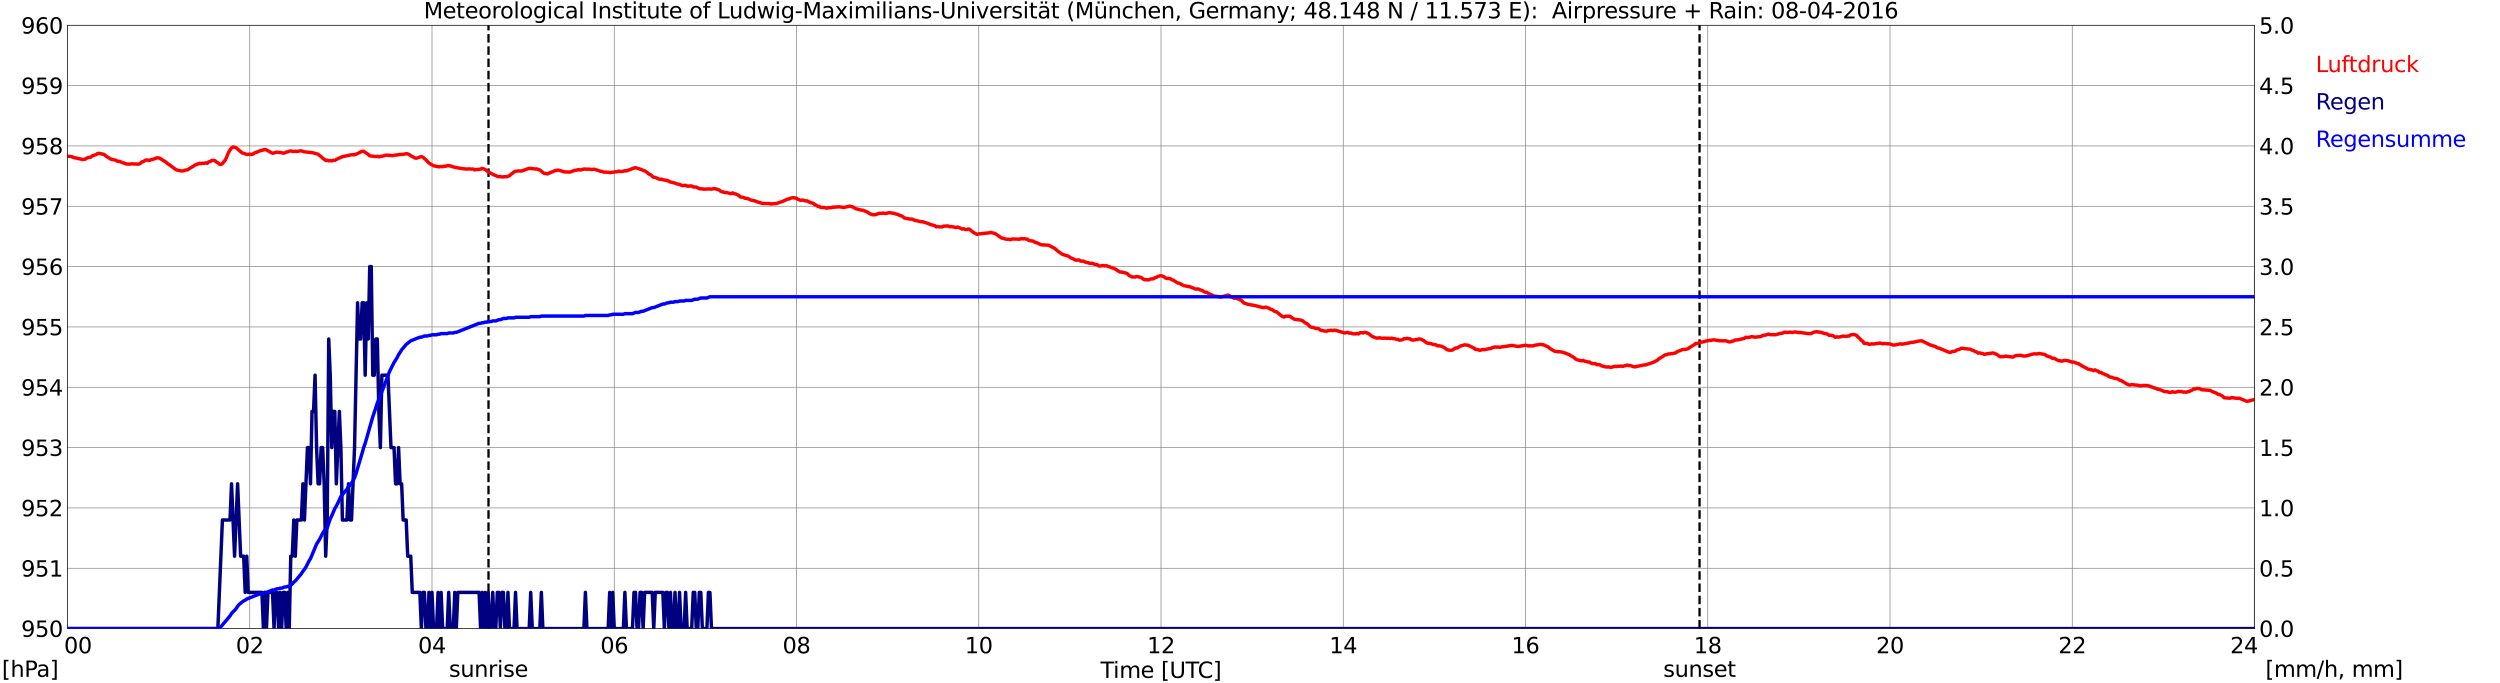 <?xml version="1.0" encoding="utf-8" standalone="no"?>
<!DOCTYPE svg PUBLIC "-//W3C//DTD SVG 1.1//EN"
  "http://www.w3.org/Graphics/SVG/1.1/DTD/svg11.dtd">
<svg xmlns:xlink="http://www.w3.org/1999/xlink" width="1085.4pt" height="296.64pt" viewBox="0 0 1085.4 296.64" xmlns="http://www.w3.org/2000/svg" version="1.1">
 <defs>
  <style type="text/css">*{stroke-linejoin: round; stroke-linecap: butt}</style>
 </defs>
 <g id="figure_1">
  <g id="patch_1">
   <path d="M 0 296.64 
L 1085.4 296.64 
L 1085.4 0 
L 0 0 
z
" style="fill: #ffffff"/>
  </g>
  <g id="axes_1">
   <g id="patch_2">
    <path d="M 29.306 272.909 
L 978.814 272.909 
L 978.814 10.976 
L 29.306 10.976 
z
" style="fill: #ffffff"/>
   </g>
   <g id="patch_3">
    <path d="M 978.814 272.909 
L 978.814 272.909 
L 978.814 10.976 
L 978.814 10.976 
z
" clip-path="url(#paced13dbd4)" style="fill: #d3d3d3; opacity: 0.25; stroke: #d3d3d3; stroke-linejoin: miter"/>
   </g>
   <g id="matplotlib.axis_1">
    <g id="xtick_1">
     <g id="line2d_1">
      <path d="M 29.306 272.909 
L 29.306 10.976 
" clip-path="url(#paced13dbd4)" style="fill: none; stroke: #808080; stroke-width: 0.3; stroke-linecap: square"/>
     </g>
     <g id="line2d_2"/>
     <g id="text_1">
      <!--    00 -->
      <g transform="translate(18.733 283.627) scale(0.095 -0.095)">
       <defs>
        <path id="DejaVuSans-20" transform="scale(0.016)"/>
        <path id="DejaVuSans-30" d="M 2034 4250 
Q 1547 4250 1301 3770 
Q 1056 3291 1056 2328 
Q 1056 1369 1301 889 
Q 1547 409 2034 409 
Q 2525 409 2770 889 
Q 3016 1369 3016 2328 
Q 3016 3291 2770 3770 
Q 2525 4250 2034 4250 
z
M 2034 4750 
Q 2819 4750 3233 4129 
Q 3647 3509 3647 2328 
Q 3647 1150 3233 529 
Q 2819 -91 2034 -91 
Q 1250 -91 836 529 
Q 422 1150 422 2328 
Q 422 3509 836 4129 
Q 1250 4750 2034 4750 
z
" transform="scale(0.016)"/>
       </defs>
       <use xlink:href="#DejaVuSans-20"/>
       <use xlink:href="#DejaVuSans-20" transform="translate(31.787 0)"/>
       <use xlink:href="#DejaVuSans-20" transform="translate(63.574 0)"/>
       <use xlink:href="#DejaVuSans-30" transform="translate(95.361 0)"/>
       <use xlink:href="#DejaVuSans-30" transform="translate(158.984 0)"/>
      </g>
     </g>
    </g>
    <g id="xtick_2">
     <g id="line2d_3">
      <path d="M 108.431 272.909 
L 108.431 10.976 
" clip-path="url(#paced13dbd4)" style="fill: none; stroke: #808080; stroke-width: 0.3; stroke-linecap: square"/>
     </g>
     <g id="line2d_4"/>
     <g id="text_2">
      <!-- 02 -->
      <g transform="translate(102.387 283.627) scale(0.095 -0.095)">
       <defs>
        <path id="DejaVuSans-32" d="M 1228 531 
L 3431 531 
L 3431 0 
L 469 0 
L 469 531 
Q 828 903 1448 1529 
Q 2069 2156 2228 2338 
Q 2531 2678 2651 2914 
Q 2772 3150 2772 3378 
Q 2772 3750 2511 3984 
Q 2250 4219 1831 4219 
Q 1534 4219 1204 4116 
Q 875 4013 500 3803 
L 500 4441 
Q 881 4594 1212 4672 
Q 1544 4750 1819 4750 
Q 2544 4750 2975 4387 
Q 3406 4025 3406 3419 
Q 3406 3131 3298 2873 
Q 3191 2616 2906 2266 
Q 2828 2175 2409 1742 
Q 1991 1309 1228 531 
z
" transform="scale(0.016)"/>
       </defs>
       <use xlink:href="#DejaVuSans-30"/>
       <use xlink:href="#DejaVuSans-32" transform="translate(63.623 0)"/>
      </g>
     </g>
    </g>
    <g id="xtick_3">
     <g id="line2d_5">
      <path d="M 187.557 272.909 
L 187.557 10.976 
" clip-path="url(#paced13dbd4)" style="fill: none; stroke: #808080; stroke-width: 0.3; stroke-linecap: square"/>
     </g>
     <g id="line2d_6"/>
     <g id="text_3">
      <!-- 04 -->
      <g transform="translate(181.513 283.627) scale(0.095 -0.095)">
       <defs>
        <path id="DejaVuSans-34" d="M 2419 4116 
L 825 1625 
L 2419 1625 
L 2419 4116 
z
M 2253 4666 
L 3047 4666 
L 3047 1625 
L 3713 1625 
L 3713 1100 
L 3047 1100 
L 3047 0 
L 2419 0 
L 2419 1100 
L 313 1100 
L 313 1709 
L 2253 4666 
z
" transform="scale(0.016)"/>
       </defs>
       <use xlink:href="#DejaVuSans-30"/>
       <use xlink:href="#DejaVuSans-34" transform="translate(63.623 0)"/>
      </g>
     </g>
    </g>
    <g id="xtick_4">
     <g id="line2d_7">
      <path d="M 266.683 272.909 
L 266.683 10.976 
" clip-path="url(#paced13dbd4)" style="fill: none; stroke: #808080; stroke-width: 0.3; stroke-linecap: square"/>
     </g>
     <g id="line2d_8"/>
     <g id="text_4">
      <!-- 06 -->
      <g transform="translate(260.638 283.627) scale(0.095 -0.095)">
       <defs>
        <path id="DejaVuSans-36" d="M 2113 2584 
Q 1688 2584 1439 2293 
Q 1191 2003 1191 1497 
Q 1191 994 1439 701 
Q 1688 409 2113 409 
Q 2538 409 2786 701 
Q 3034 994 3034 1497 
Q 3034 2003 2786 2293 
Q 2538 2584 2113 2584 
z
M 3366 4563 
L 3366 3988 
Q 3128 4100 2886 4159 
Q 2644 4219 2406 4219 
Q 1781 4219 1451 3797 
Q 1122 3375 1075 2522 
Q 1259 2794 1537 2939 
Q 1816 3084 2150 3084 
Q 2853 3084 3261 2657 
Q 3669 2231 3669 1497 
Q 3669 778 3244 343 
Q 2819 -91 2113 -91 
Q 1303 -91 875 529 
Q 447 1150 447 2328 
Q 447 3434 972 4092 
Q 1497 4750 2381 4750 
Q 2619 4750 2861 4703 
Q 3103 4656 3366 4563 
z
" transform="scale(0.016)"/>
       </defs>
       <use xlink:href="#DejaVuSans-30"/>
       <use xlink:href="#DejaVuSans-36" transform="translate(63.623 0)"/>
      </g>
     </g>
    </g>
    <g id="xtick_5">
     <g id="line2d_9">
      <path d="M 345.808 272.909 
L 345.808 10.976 
" clip-path="url(#paced13dbd4)" style="fill: none; stroke: #808080; stroke-width: 0.3; stroke-linecap: square"/>
     </g>
     <g id="line2d_10"/>
     <g id="text_5">
      <!-- 08 -->
      <g transform="translate(339.764 283.627) scale(0.095 -0.095)">
       <defs>
        <path id="DejaVuSans-38" d="M 2034 2216 
Q 1584 2216 1326 1975 
Q 1069 1734 1069 1313 
Q 1069 891 1326 650 
Q 1584 409 2034 409 
Q 2484 409 2743 651 
Q 3003 894 3003 1313 
Q 3003 1734 2745 1975 
Q 2488 2216 2034 2216 
z
M 1403 2484 
Q 997 2584 770 2862 
Q 544 3141 544 3541 
Q 544 4100 942 4425 
Q 1341 4750 2034 4750 
Q 2731 4750 3128 4425 
Q 3525 4100 3525 3541 
Q 3525 3141 3298 2862 
Q 3072 2584 2669 2484 
Q 3125 2378 3379 2068 
Q 3634 1759 3634 1313 
Q 3634 634 3220 271 
Q 2806 -91 2034 -91 
Q 1263 -91 848 271 
Q 434 634 434 1313 
Q 434 1759 690 2068 
Q 947 2378 1403 2484 
z
M 1172 3481 
Q 1172 3119 1398 2916 
Q 1625 2713 2034 2713 
Q 2441 2713 2670 2916 
Q 2900 3119 2900 3481 
Q 2900 3844 2670 4047 
Q 2441 4250 2034 4250 
Q 1625 4250 1398 4047 
Q 1172 3844 1172 3481 
z
" transform="scale(0.016)"/>
       </defs>
       <use xlink:href="#DejaVuSans-30"/>
       <use xlink:href="#DejaVuSans-38" transform="translate(63.623 0)"/>
      </g>
     </g>
    </g>
    <g id="xtick_6">
     <g id="line2d_11">
      <path d="M 424.934 272.909 
L 424.934 10.976 
" clip-path="url(#paced13dbd4)" style="fill: none; stroke: #808080; stroke-width: 0.3; stroke-linecap: square"/>
     </g>
     <g id="line2d_12"/>
     <g id="text_6">
      <!-- 10 -->
      <g transform="translate(418.89 283.627) scale(0.095 -0.095)">
       <defs>
        <path id="DejaVuSans-31" d="M 794 531 
L 1825 531 
L 1825 4091 
L 703 3866 
L 703 4441 
L 1819 4666 
L 2450 4666 
L 2450 531 
L 3481 531 
L 3481 0 
L 794 0 
L 794 531 
z
" transform="scale(0.016)"/>
       </defs>
       <use xlink:href="#DejaVuSans-31"/>
       <use xlink:href="#DejaVuSans-30" transform="translate(63.623 0)"/>
      </g>
     </g>
    </g>
    <g id="xtick_7">
     <g id="line2d_13">
      <path d="M 504.06 272.909 
L 504.06 10.976 
" clip-path="url(#paced13dbd4)" style="fill: none; stroke: #808080; stroke-width: 0.3; stroke-linecap: square"/>
     </g>
     <g id="line2d_14"/>
     <g id="text_7">
      <!-- 12 -->
      <g transform="translate(498.015 283.627) scale(0.095 -0.095)">
       <use xlink:href="#DejaVuSans-31"/>
       <use xlink:href="#DejaVuSans-32" transform="translate(63.623 0)"/>
      </g>
     </g>
    </g>
    <g id="xtick_8">
     <g id="line2d_15">
      <path d="M 583.185 272.909 
L 583.185 10.976 
" clip-path="url(#paced13dbd4)" style="fill: none; stroke: #808080; stroke-width: 0.3; stroke-linecap: square"/>
     </g>
     <g id="line2d_16"/>
     <g id="text_8">
      <!-- 14 -->
      <g transform="translate(577.141 283.627) scale(0.095 -0.095)">
       <use xlink:href="#DejaVuSans-31"/>
       <use xlink:href="#DejaVuSans-34" transform="translate(63.623 0)"/>
      </g>
     </g>
    </g>
    <g id="xtick_9">
     <g id="line2d_17">
      <path d="M 662.311 272.909 
L 662.311 10.976 
" clip-path="url(#paced13dbd4)" style="fill: none; stroke: #808080; stroke-width: 0.3; stroke-linecap: square"/>
     </g>
     <g id="line2d_18"/>
     <g id="text_9">
      <!-- 16 -->
      <g transform="translate(656.267 283.627) scale(0.095 -0.095)">
       <use xlink:href="#DejaVuSans-31"/>
       <use xlink:href="#DejaVuSans-36" transform="translate(63.623 0)"/>
      </g>
     </g>
    </g>
    <g id="xtick_10">
     <g id="line2d_19">
      <path d="M 741.437 272.909 
L 741.437 10.976 
" clip-path="url(#paced13dbd4)" style="fill: none; stroke: #808080; stroke-width: 0.3; stroke-linecap: square"/>
     </g>
     <g id="line2d_20"/>
     <g id="text_10">
      <!-- 18 -->
      <g transform="translate(735.392 283.627) scale(0.095 -0.095)">
       <use xlink:href="#DejaVuSans-31"/>
       <use xlink:href="#DejaVuSans-38" transform="translate(63.623 0)"/>
      </g>
     </g>
    </g>
    <g id="xtick_11">
     <g id="line2d_21">
      <path d="M 820.562 272.909 
L 820.562 10.976 
" clip-path="url(#paced13dbd4)" style="fill: none; stroke: #808080; stroke-width: 0.3; stroke-linecap: square"/>
     </g>
     <g id="line2d_22"/>
     <g id="text_11">
      <!-- 20 -->
      <g transform="translate(814.518 283.627) scale(0.095 -0.095)">
       <use xlink:href="#DejaVuSans-32"/>
       <use xlink:href="#DejaVuSans-30" transform="translate(63.623 0)"/>
      </g>
     </g>
    </g>
    <g id="xtick_12">
     <g id="line2d_23">
      <path d="M 899.688 272.909 
L 899.688 10.976 
" clip-path="url(#paced13dbd4)" style="fill: none; stroke: #808080; stroke-width: 0.3; stroke-linecap: square"/>
     </g>
     <g id="line2d_24"/>
     <g id="text_12">
      <!-- 22 -->
      <g transform="translate(893.644 283.627) scale(0.095 -0.095)">
       <use xlink:href="#DejaVuSans-32"/>
       <use xlink:href="#DejaVuSans-32" transform="translate(63.623 0)"/>
      </g>
     </g>
    </g>
    <g id="xtick_13">
     <g id="line2d_25">
      <path d="M 978.814 272.909 
L 978.814 10.976 
" clip-path="url(#paced13dbd4)" style="fill: none; stroke: #808080; stroke-width: 0.3; stroke-linecap: square"/>
     </g>
     <g id="line2d_26"/>
     <g id="text_13">
      <!-- 24    -->
      <g transform="translate(968.241 283.627) scale(0.095 -0.095)">
       <use xlink:href="#DejaVuSans-32"/>
       <use xlink:href="#DejaVuSans-34" transform="translate(63.623 0)"/>
       <use xlink:href="#DejaVuSans-20" transform="translate(127.246 0)"/>
       <use xlink:href="#DejaVuSans-20" transform="translate(159.033 0)"/>
       <use xlink:href="#DejaVuSans-20" transform="translate(190.82 0)"/>
      </g>
     </g>
    </g>
    <g id="text_14">
     <!-- Time [UTC] -->
     <g transform="translate(477.806 294.322) scale(0.095 -0.095)">
      <defs>
       <path id="DejaVuSans-54" d="M -19 4666 
L 3928 4666 
L 3928 4134 
L 2272 4134 
L 2272 0 
L 1638 0 
L 1638 4134 
L -19 4134 
L -19 4666 
z
" transform="scale(0.016)"/>
       <path id="DejaVuSans-69" d="M 603 3500 
L 1178 3500 
L 1178 0 
L 603 0 
L 603 3500 
z
M 603 4863 
L 1178 4863 
L 1178 4134 
L 603 4134 
L 603 4863 
z
" transform="scale(0.016)"/>
       <path id="DejaVuSans-6d" d="M 3328 2828 
Q 3544 3216 3844 3400 
Q 4144 3584 4550 3584 
Q 5097 3584 5394 3201 
Q 5691 2819 5691 2113 
L 5691 0 
L 5113 0 
L 5113 2094 
Q 5113 2597 4934 2840 
Q 4756 3084 4391 3084 
Q 3944 3084 3684 2787 
Q 3425 2491 3425 1978 
L 3425 0 
L 2847 0 
L 2847 2094 
Q 2847 2600 2669 2842 
Q 2491 3084 2119 3084 
Q 1678 3084 1418 2786 
Q 1159 2488 1159 1978 
L 1159 0 
L 581 0 
L 581 3500 
L 1159 3500 
L 1159 2956 
Q 1356 3278 1631 3431 
Q 1906 3584 2284 3584 
Q 2666 3584 2933 3390 
Q 3200 3197 3328 2828 
z
" transform="scale(0.016)"/>
       <path id="DejaVuSans-65" d="M 3597 1894 
L 3597 1613 
L 953 1613 
Q 991 1019 1311 708 
Q 1631 397 2203 397 
Q 2534 397 2845 478 
Q 3156 559 3463 722 
L 3463 178 
Q 3153 47 2828 -22 
Q 2503 -91 2169 -91 
Q 1331 -91 842 396 
Q 353 884 353 1716 
Q 353 2575 817 3079 
Q 1281 3584 2069 3584 
Q 2775 3584 3186 3129 
Q 3597 2675 3597 1894 
z
M 3022 2063 
Q 3016 2534 2758 2815 
Q 2500 3097 2075 3097 
Q 1594 3097 1305 2825 
Q 1016 2553 972 2059 
L 3022 2063 
z
" transform="scale(0.016)"/>
       <path id="DejaVuSans-5b" d="M 550 4863 
L 1875 4863 
L 1875 4416 
L 1125 4416 
L 1125 -397 
L 1875 -397 
L 1875 -844 
L 550 -844 
L 550 4863 
z
" transform="scale(0.016)"/>
       <path id="DejaVuSans-55" d="M 556 4666 
L 1191 4666 
L 1191 1831 
Q 1191 1081 1462 751 
Q 1734 422 2344 422 
Q 2950 422 3222 751 
Q 3494 1081 3494 1831 
L 3494 4666 
L 4128 4666 
L 4128 1753 
Q 4128 841 3676 375 
Q 3225 -91 2344 -91 
Q 1459 -91 1007 375 
Q 556 841 556 1753 
L 556 4666 
z
" transform="scale(0.016)"/>
       <path id="DejaVuSans-43" d="M 4122 4306 
L 4122 3641 
Q 3803 3938 3442 4084 
Q 3081 4231 2675 4231 
Q 1875 4231 1450 3742 
Q 1025 3253 1025 2328 
Q 1025 1406 1450 917 
Q 1875 428 2675 428 
Q 3081 428 3442 575 
Q 3803 722 4122 1019 
L 4122 359 
Q 3791 134 3420 21 
Q 3050 -91 2638 -91 
Q 1578 -91 968 557 
Q 359 1206 359 2328 
Q 359 3453 968 4101 
Q 1578 4750 2638 4750 
Q 3056 4750 3426 4639 
Q 3797 4528 4122 4306 
z
" transform="scale(0.016)"/>
       <path id="DejaVuSans-5d" d="M 1947 4863 
L 1947 -844 
L 622 -844 
L 622 -397 
L 1369 -397 
L 1369 4416 
L 622 4416 
L 622 4863 
L 1947 4863 
z
" transform="scale(0.016)"/>
      </defs>
      <use xlink:href="#DejaVuSans-54"/>
      <use xlink:href="#DejaVuSans-69" transform="translate(57.959 0)"/>
      <use xlink:href="#DejaVuSans-6d" transform="translate(85.742 0)"/>
      <use xlink:href="#DejaVuSans-65" transform="translate(183.154 0)"/>
      <use xlink:href="#DejaVuSans-20" transform="translate(244.678 0)"/>
      <use xlink:href="#DejaVuSans-5b" transform="translate(276.465 0)"/>
      <use xlink:href="#DejaVuSans-55" transform="translate(315.479 0)"/>
      <use xlink:href="#DejaVuSans-54" transform="translate(388.672 0)"/>
      <use xlink:href="#DejaVuSans-43" transform="translate(443.881 0)"/>
      <use xlink:href="#DejaVuSans-5d" transform="translate(513.705 0)"/>
     </g>
    </g>
   </g>
   <g id="matplotlib.axis_2">
    <g id="ytick_1">
     <g id="line2d_27">
      <path d="M 29.306 272.909 
L 978.814 272.909 
" clip-path="url(#paced13dbd4)" style="fill: none; stroke: #808080; stroke-width: 0.3; stroke-linecap: square"/>
     </g>
     <g id="line2d_28"/>
     <g id="text_15">
      <!-- 950 -->
      <g transform="translate(9.173 276.518) scale(0.095 -0.095)">
       <defs>
        <path id="DejaVuSans-39" d="M 703 97 
L 703 672 
Q 941 559 1184 500 
Q 1428 441 1663 441 
Q 2288 441 2617 861 
Q 2947 1281 2994 2138 
Q 2813 1869 2534 1725 
Q 2256 1581 1919 1581 
Q 1219 1581 811 2004 
Q 403 2428 403 3163 
Q 403 3881 828 4315 
Q 1253 4750 1959 4750 
Q 2769 4750 3195 4129 
Q 3622 3509 3622 2328 
Q 3622 1225 3098 567 
Q 2575 -91 1691 -91 
Q 1453 -91 1209 -44 
Q 966 3 703 97 
z
M 1959 2075 
Q 2384 2075 2632 2365 
Q 2881 2656 2881 3163 
Q 2881 3666 2632 3958 
Q 2384 4250 1959 4250 
Q 1534 4250 1286 3958 
Q 1038 3666 1038 3163 
Q 1038 2656 1286 2365 
Q 1534 2075 1959 2075 
z
" transform="scale(0.016)"/>
        <path id="DejaVuSans-35" d="M 691 4666 
L 3169 4666 
L 3169 4134 
L 1269 4134 
L 1269 2991 
Q 1406 3038 1543 3061 
Q 1681 3084 1819 3084 
Q 2600 3084 3056 2656 
Q 3513 2228 3513 1497 
Q 3513 744 3044 326 
Q 2575 -91 1722 -91 
Q 1428 -91 1123 -41 
Q 819 9 494 109 
L 494 744 
Q 775 591 1075 516 
Q 1375 441 1709 441 
Q 2250 441 2565 725 
Q 2881 1009 2881 1497 
Q 2881 1984 2565 2268 
Q 2250 2553 1709 2553 
Q 1456 2553 1204 2497 
Q 953 2441 691 2322 
L 691 4666 
z
" transform="scale(0.016)"/>
       </defs>
       <use xlink:href="#DejaVuSans-39"/>
       <use xlink:href="#DejaVuSans-35" transform="translate(63.623 0)"/>
       <use xlink:href="#DejaVuSans-30" transform="translate(127.246 0)"/>
      </g>
     </g>
    </g>
    <g id="ytick_2">
     <g id="line2d_29">
      <path d="M 29.306 246.715 
L 978.814 246.715 
" clip-path="url(#paced13dbd4)" style="fill: none; stroke: #808080; stroke-width: 0.3; stroke-linecap: square"/>
     </g>
     <g id="line2d_30"/>
     <g id="text_16">
      <!-- 951 -->
      <g transform="translate(9.173 250.325) scale(0.095 -0.095)">
       <use xlink:href="#DejaVuSans-39"/>
       <use xlink:href="#DejaVuSans-35" transform="translate(63.623 0)"/>
       <use xlink:href="#DejaVuSans-31" transform="translate(127.246 0)"/>
      </g>
     </g>
    </g>
    <g id="ytick_3">
     <g id="line2d_31">
      <path d="M 29.306 220.522 
L 978.814 220.522 
" clip-path="url(#paced13dbd4)" style="fill: none; stroke: #808080; stroke-width: 0.3; stroke-linecap: square"/>
     </g>
     <g id="line2d_32"/>
     <g id="text_17">
      <!-- 952 -->
      <g transform="translate(9.173 224.131) scale(0.095 -0.095)">
       <use xlink:href="#DejaVuSans-39"/>
       <use xlink:href="#DejaVuSans-35" transform="translate(63.623 0)"/>
       <use xlink:href="#DejaVuSans-32" transform="translate(127.246 0)"/>
      </g>
     </g>
    </g>
    <g id="ytick_4">
     <g id="line2d_33">
      <path d="M 29.306 194.329 
L 978.814 194.329 
" clip-path="url(#paced13dbd4)" style="fill: none; stroke: #808080; stroke-width: 0.3; stroke-linecap: square"/>
     </g>
     <g id="line2d_34"/>
     <g id="text_18">
      <!-- 953 -->
      <g transform="translate(9.173 197.938) scale(0.095 -0.095)">
       <defs>
        <path id="DejaVuSans-33" d="M 2597 2516 
Q 3050 2419 3304 2112 
Q 3559 1806 3559 1356 
Q 3559 666 3084 287 
Q 2609 -91 1734 -91 
Q 1441 -91 1130 -33 
Q 819 25 488 141 
L 488 750 
Q 750 597 1062 519 
Q 1375 441 1716 441 
Q 2309 441 2620 675 
Q 2931 909 2931 1356 
Q 2931 1769 2642 2001 
Q 2353 2234 1838 2234 
L 1294 2234 
L 1294 2753 
L 1863 2753 
Q 2328 2753 2575 2939 
Q 2822 3125 2822 3475 
Q 2822 3834 2567 4026 
Q 2313 4219 1838 4219 
Q 1578 4219 1281 4162 
Q 984 4106 628 3988 
L 628 4550 
Q 988 4650 1302 4700 
Q 1616 4750 1894 4750 
Q 2613 4750 3031 4423 
Q 3450 4097 3450 3541 
Q 3450 3153 3228 2886 
Q 3006 2619 2597 2516 
z
" transform="scale(0.016)"/>
       </defs>
       <use xlink:href="#DejaVuSans-39"/>
       <use xlink:href="#DejaVuSans-35" transform="translate(63.623 0)"/>
       <use xlink:href="#DejaVuSans-33" transform="translate(127.246 0)"/>
      </g>
     </g>
    </g>
    <g id="ytick_5">
     <g id="line2d_35">
      <path d="M 29.306 168.136 
L 978.814 168.136 
" clip-path="url(#paced13dbd4)" style="fill: none; stroke: #808080; stroke-width: 0.3; stroke-linecap: square"/>
     </g>
     <g id="line2d_36"/>
     <g id="text_19">
      <!-- 954 -->
      <g transform="translate(9.173 171.745) scale(0.095 -0.095)">
       <use xlink:href="#DejaVuSans-39"/>
       <use xlink:href="#DejaVuSans-35" transform="translate(63.623 0)"/>
       <use xlink:href="#DejaVuSans-34" transform="translate(127.246 0)"/>
      </g>
     </g>
    </g>
    <g id="ytick_6">
     <g id="line2d_37">
      <path d="M 29.306 141.942 
L 978.814 141.942 
" clip-path="url(#paced13dbd4)" style="fill: none; stroke: #808080; stroke-width: 0.3; stroke-linecap: square"/>
     </g>
     <g id="line2d_38"/>
     <g id="text_20">
      <!-- 955 -->
      <g transform="translate(9.173 145.551) scale(0.095 -0.095)">
       <use xlink:href="#DejaVuSans-39"/>
       <use xlink:href="#DejaVuSans-35" transform="translate(63.623 0)"/>
       <use xlink:href="#DejaVuSans-35" transform="translate(127.246 0)"/>
      </g>
     </g>
    </g>
    <g id="ytick_7">
     <g id="line2d_39">
      <path d="M 29.306 115.749 
L 978.814 115.749 
" clip-path="url(#paced13dbd4)" style="fill: none; stroke: #808080; stroke-width: 0.3; stroke-linecap: square"/>
     </g>
     <g id="line2d_40"/>
     <g id="text_21">
      <!-- 956 -->
      <g transform="translate(9.173 119.358) scale(0.095 -0.095)">
       <use xlink:href="#DejaVuSans-39"/>
       <use xlink:href="#DejaVuSans-35" transform="translate(63.623 0)"/>
       <use xlink:href="#DejaVuSans-36" transform="translate(127.246 0)"/>
      </g>
     </g>
    </g>
    <g id="ytick_8">
     <g id="line2d_41">
      <path d="M 29.306 89.556 
L 978.814 89.556 
" clip-path="url(#paced13dbd4)" style="fill: none; stroke: #808080; stroke-width: 0.3; stroke-linecap: square"/>
     </g>
     <g id="line2d_42"/>
     <g id="text_22">
      <!-- 957 -->
      <g transform="translate(9.173 93.165) scale(0.095 -0.095)">
       <defs>
        <path id="DejaVuSans-37" d="M 525 4666 
L 3525 4666 
L 3525 4397 
L 1831 0 
L 1172 0 
L 2766 4134 
L 525 4134 
L 525 4666 
z
" transform="scale(0.016)"/>
       </defs>
       <use xlink:href="#DejaVuSans-39"/>
       <use xlink:href="#DejaVuSans-35" transform="translate(63.623 0)"/>
       <use xlink:href="#DejaVuSans-37" transform="translate(127.246 0)"/>
      </g>
     </g>
    </g>
    <g id="ytick_9">
     <g id="line2d_43">
      <path d="M 29.306 63.362 
L 978.814 63.362 
" clip-path="url(#paced13dbd4)" style="fill: none; stroke: #808080; stroke-width: 0.3; stroke-linecap: square"/>
     </g>
     <g id="line2d_44"/>
     <g id="text_23">
      <!-- 958 -->
      <g transform="translate(9.173 66.972) scale(0.095 -0.095)">
       <use xlink:href="#DejaVuSans-39"/>
       <use xlink:href="#DejaVuSans-35" transform="translate(63.623 0)"/>
       <use xlink:href="#DejaVuSans-38" transform="translate(127.246 0)"/>
      </g>
     </g>
    </g>
    <g id="ytick_10">
     <g id="line2d_45">
      <path d="M 29.306 37.169 
L 978.814 37.169 
" clip-path="url(#paced13dbd4)" style="fill: none; stroke: #808080; stroke-width: 0.3; stroke-linecap: square"/>
     </g>
     <g id="line2d_46"/>
     <g id="text_24">
      <!-- 959 -->
      <g transform="translate(9.173 40.778) scale(0.095 -0.095)">
       <use xlink:href="#DejaVuSans-39"/>
       <use xlink:href="#DejaVuSans-35" transform="translate(63.623 0)"/>
       <use xlink:href="#DejaVuSans-39" transform="translate(127.246 0)"/>
      </g>
     </g>
    </g>
    <g id="ytick_11">
     <g id="line2d_47">
      <path d="M 29.306 10.976 
L 978.814 10.976 
" clip-path="url(#paced13dbd4)" style="fill: none; stroke: #808080; stroke-width: 0.3; stroke-linecap: square"/>
     </g>
     <g id="line2d_48"/>
     <g id="text_25">
      <!-- 960 -->
      <g transform="translate(9.173 14.585) scale(0.095 -0.095)">
       <use xlink:href="#DejaVuSans-39"/>
       <use xlink:href="#DejaVuSans-36" transform="translate(63.623 0)"/>
       <use xlink:href="#DejaVuSans-30" transform="translate(127.246 0)"/>
      </g>
     </g>
    </g>
   </g>
   <g id="line2d_49">
    <path d="M 212.086 272.909 
L 212.086 10.976 
" clip-path="url(#paced13dbd4)" style="fill: none; stroke-dasharray: 3.7,1.6; stroke-dashoffset: 0; stroke: #000000"/>
   </g>
   <g id="line2d_50">
    <path d="M 737.876 272.909 
L 737.876 10.976 
" clip-path="url(#paced13dbd4)" style="fill: none; stroke-dasharray: 3.7,1.6; stroke-dashoffset: 0; stroke: #000000"/>
   </g>
   <g id="line2d_51">
    <path d="M 29.306 67.815 
L 30.625 67.92 
L 31.284 68.077 
L 31.943 68.391 
L 35.9 69.23 
L 36.559 69.23 
L 37.218 68.968 
L 37.878 68.549 
L 38.537 68.339 
L 39.197 68.339 
L 39.856 67.815 
L 40.515 67.501 
L 41.834 67.082 
L 42.493 66.61 
L 43.153 66.61 
L 45.131 67.029 
L 46.45 68.077 
L 48.428 69.23 
L 49.087 69.282 
L 50.406 69.649 
L 51.065 70.068 
L 51.725 70.015 
L 53.043 70.539 
L 55.022 71.22 
L 56.34 71.273 
L 57 71.116 
L 60.297 71.273 
L 60.956 70.906 
L 61.615 70.277 
L 62.275 70.173 
L 62.934 69.649 
L 63.594 69.439 
L 64.912 69.649 
L 65.572 69.334 
L 66.231 69.23 
L 68.209 68.496 
L 68.869 68.549 
L 69.528 68.811 
L 72.166 70.487 
L 72.825 71.116 
L 73.484 71.482 
L 76.122 73.473 
L 76.781 73.84 
L 78.759 74.206 
L 79.419 74.206 
L 80.737 73.787 
L 81.397 73.787 
L 82.056 73.263 
L 84.034 72.111 
L 84.694 71.639 
L 86.672 70.906 
L 87.331 71.011 
L 87.991 70.854 
L 88.65 70.906 
L 89.309 70.696 
L 89.969 70.906 
L 90.628 70.277 
L 91.288 70.12 
L 91.947 69.649 
L 92.606 69.596 
L 93.266 69.753 
L 93.925 70.33 
L 94.584 70.644 
L 95.244 71.273 
L 95.903 71.43 
L 96.563 71.011 
L 97.881 69.387 
L 99.2 66.244 
L 99.86 65.091 
L 100.519 64.253 
L 101.178 63.781 
L 102.497 64.148 
L 105.135 66.401 
L 106.453 66.767 
L 107.113 67.082 
L 108.431 66.925 
L 109.091 67.082 
L 109.75 66.925 
L 110.41 66.453 
L 113.047 65.405 
L 113.707 65.353 
L 114.366 65.039 
L 115.025 64.882 
L 115.685 65.091 
L 118.322 66.558 
L 120.3 66.034 
L 120.96 66.191 
L 121.619 66.139 
L 122.938 66.506 
L 123.597 66.401 
L 124.257 66.034 
L 124.916 65.929 
L 125.575 65.615 
L 126.235 65.563 
L 127.553 65.772 
L 128.213 65.667 
L 128.872 65.772 
L 130.191 65.51 
L 130.85 65.51 
L 132.169 65.929 
L 135.466 66.244 
L 138.104 66.925 
L 138.763 67.553 
L 139.422 68.025 
L 140.082 68.653 
L 141.4 69.649 
L 142.06 69.544 
L 142.719 69.858 
L 143.379 69.701 
L 144.038 69.858 
L 144.697 69.596 
L 145.357 69.649 
L 146.016 69.23 
L 147.335 68.601 
L 148.654 68.025 
L 152.61 67.187 
L 153.929 67.187 
L 155.247 66.663 
L 157.226 65.667 
L 157.885 65.667 
L 159.863 67.029 
L 160.523 67.658 
L 163.16 67.972 
L 163.819 67.815 
L 164.479 68.077 
L 166.457 67.71 
L 167.116 67.448 
L 168.435 67.344 
L 170.413 67.606 
L 171.732 67.291 
L 172.391 67.291 
L 173.71 67.029 
L 175.029 67.029 
L 176.348 66.715 
L 177.007 66.82 
L 177.666 67.082 
L 178.326 67.606 
L 180.304 68.653 
L 180.963 68.653 
L 182.941 67.972 
L 183.601 68.234 
L 184.92 69.387 
L 186.238 70.801 
L 188.217 71.954 
L 190.195 72.373 
L 190.854 72.425 
L 191.513 72.268 
L 192.173 72.373 
L 192.832 72.163 
L 193.492 72.163 
L 194.151 71.954 
L 194.81 71.901 
L 195.47 72.006 
L 196.788 72.478 
L 199.426 73.001 
L 200.745 73.211 
L 202.723 73.421 
L 203.382 73.316 
L 204.701 73.421 
L 205.36 73.368 
L 206.02 73.735 
L 208.657 73.421 
L 209.317 73.106 
L 210.635 73.578 
L 211.954 74.625 
L 214.592 75.987 
L 215.251 76.197 
L 215.91 76.616 
L 218.548 76.826 
L 219.207 76.669 
L 219.867 76.773 
L 221.186 76.302 
L 221.845 75.673 
L 222.504 75.254 
L 223.164 74.625 
L 223.823 74.363 
L 225.142 74.206 
L 226.461 74.259 
L 229.757 73.054 
L 232.395 73.368 
L 233.054 73.316 
L 233.714 73.63 
L 234.373 73.787 
L 235.692 74.887 
L 236.351 75.306 
L 237.011 75.306 
L 237.67 75.516 
L 238.989 74.887 
L 240.308 74.416 
L 240.967 74.049 
L 242.286 73.84 
L 244.264 74.363 
L 244.923 74.625 
L 246.901 74.678 
L 247.561 74.678 
L 249.539 73.944 
L 250.198 73.944 
L 250.858 73.682 
L 252.176 73.787 
L 253.495 73.368 
L 254.814 73.473 
L 255.473 73.421 
L 256.792 73.578 
L 258.111 73.473 
L 260.089 74.154 
L 260.748 74.363 
L 261.408 74.416 
L 262.067 74.73 
L 264.045 74.783 
L 264.705 74.94 
L 266.023 74.783 
L 267.342 74.573 
L 268.002 74.573 
L 268.661 74.259 
L 269.32 74.468 
L 269.98 74.468 
L 271.298 74.154 
L 271.958 74.206 
L 275.255 72.949 
L 275.914 72.792 
L 278.552 73.63 
L 279.211 73.997 
L 279.87 74.154 
L 280.53 74.573 
L 281.849 75.621 
L 282.508 75.883 
L 283.167 76.511 
L 283.827 76.983 
L 284.486 77.035 
L 286.464 77.873 
L 287.124 77.769 
L 287.783 78.031 
L 289.761 78.397 
L 291.08 79.026 
L 292.399 79.34 
L 293.058 79.497 
L 293.717 79.812 
L 295.036 80.021 
L 295.696 80.388 
L 296.355 80.598 
L 297.674 80.44 
L 298.333 80.807 
L 298.992 80.859 
L 299.652 80.702 
L 300.311 80.755 
L 300.971 81.174 
L 302.289 81.226 
L 303.608 81.907 
L 304.267 82.012 
L 304.927 81.96 
L 305.586 82.169 
L 306.246 82.064 
L 306.905 82.117 
L 307.564 82.012 
L 308.883 82.117 
L 310.202 81.855 
L 312.18 82.431 
L 312.839 83.007 
L 314.818 83.636 
L 315.477 83.584 
L 316.796 83.95 
L 317.455 84.055 
L 318.114 83.741 
L 318.774 84.107 
L 319.433 84.212 
L 320.752 84.841 
L 321.411 85.522 
L 322.73 85.679 
L 323.39 86.046 
L 324.708 86.255 
L 326.027 86.832 
L 328.005 87.303 
L 328.665 87.617 
L 329.983 87.984 
L 330.643 88.246 
L 331.961 88.351 
L 333.28 88.351 
L 333.94 88.351 
L 334.599 88.56 
L 337.236 88.298 
L 339.874 87.408 
L 341.193 86.779 
L 341.852 86.465 
L 342.512 86.412 
L 343.171 86.046 
L 344.49 85.784 
L 345.149 85.993 
L 345.808 86.046 
L 346.468 86.517 
L 347.127 86.832 
L 347.787 86.989 
L 348.446 86.832 
L 349.765 87.251 
L 350.424 87.198 
L 351.743 87.932 
L 353.062 88.246 
L 353.721 88.875 
L 354.38 89.084 
L 355.04 89.608 
L 355.699 89.66 
L 356.359 90.079 
L 357.677 90.079 
L 358.996 90.394 
L 359.655 90.184 
L 360.974 90.184 
L 361.634 89.87 
L 362.293 90.027 
L 362.952 89.818 
L 363.612 89.87 
L 364.271 89.765 
L 365.59 89.975 
L 366.249 90.079 
L 367.568 89.818 
L 368.887 89.503 
L 370.206 89.818 
L 371.524 90.603 
L 373.502 91.127 
L 374.821 91.337 
L 376.799 92.175 
L 377.459 92.699 
L 378.777 93.223 
L 380.096 93.223 
L 381.415 92.699 
L 382.074 92.594 
L 382.734 92.646 
L 383.393 92.489 
L 384.053 92.646 
L 384.712 92.646 
L 386.031 92.332 
L 388.009 92.594 
L 389.987 93.17 
L 390.646 93.537 
L 391.306 93.694 
L 391.965 94.061 
L 392.624 94.637 
L 395.262 95.161 
L 395.921 95.109 
L 397.24 95.685 
L 399.878 96.261 
L 400.537 96.261 
L 403.175 97.099 
L 403.834 97.466 
L 405.812 97.937 
L 406.471 98.514 
L 407.131 98.304 
L 407.79 98.514 
L 409.109 98.514 
L 409.768 98.147 
L 410.428 98.199 
L 411.087 98.095 
L 411.746 98.147 
L 412.406 98.461 
L 413.065 98.357 
L 415.043 98.776 
L 415.703 98.566 
L 417.022 99.09 
L 417.681 99.457 
L 418.34 99.3 
L 419 99.614 
L 419.659 99.666 
L 420.318 99.457 
L 420.978 99.509 
L 421.637 100.19 
L 422.956 101.133 
L 424.275 101.762 
L 424.934 101.552 
L 429.55 101.081 
L 430.209 100.871 
L 430.869 101.133 
L 431.528 101.238 
L 432.187 101.5 
L 434.825 103.333 
L 435.484 103.438 
L 436.803 103.857 
L 438.122 103.91 
L 438.781 104.067 
L 439.44 103.752 
L 441.419 103.805 
L 442.737 103.857 
L 443.397 103.543 
L 444.056 103.752 
L 444.716 103.595 
L 445.375 103.805 
L 446.034 103.805 
L 446.694 104.433 
L 448.672 104.695 
L 449.331 105.219 
L 449.991 105.324 
L 451.969 106.267 
L 455.266 106.476 
L 457.903 107.839 
L 459.222 108.991 
L 461.2 110.405 
L 462.519 110.825 
L 463.838 111.191 
L 464.497 111.715 
L 465.156 112.082 
L 465.816 112.291 
L 466.475 112.711 
L 467.134 112.972 
L 468.453 112.868 
L 469.113 113.339 
L 470.431 113.392 
L 471.75 114.02 
L 472.409 114.02 
L 473.069 114.334 
L 474.388 114.334 
L 475.047 114.701 
L 476.366 114.911 
L 477.025 115.435 
L 477.685 115.487 
L 479.003 115.277 
L 479.663 115.435 
L 480.322 115.33 
L 480.981 115.644 
L 481.641 115.801 
L 482.3 116.116 
L 483.619 116.535 
L 484.278 116.849 
L 485.597 117.74 
L 486.256 118.106 
L 486.916 118.106 
L 488.894 118.578 
L 489.553 118.892 
L 490.213 119.626 
L 491.532 120.254 
L 492.85 120.254 
L 493.51 120.045 
L 495.488 120.464 
L 496.147 121.04 
L 496.807 121.407 
L 498.785 121.511 
L 499.444 121.145 
L 500.763 121.04 
L 501.422 120.568 
L 502.082 120.411 
L 502.741 119.992 
L 504.06 119.678 
L 505.379 120.149 
L 506.038 120.726 
L 506.697 120.883 
L 508.016 120.935 
L 508.675 121.407 
L 509.335 121.616 
L 510.654 122.454 
L 511.313 122.874 
L 511.972 122.926 
L 513.95 124.026 
L 516.588 124.497 
L 519.226 125.545 
L 519.885 125.44 
L 520.544 125.545 
L 521.204 125.912 
L 521.863 126.069 
L 523.182 126.907 
L 523.841 126.855 
L 525.16 127.693 
L 526.479 128.165 
L 527.138 128.636 
L 527.797 128.584 
L 528.457 128.741 
L 529.116 128.741 
L 529.776 129.003 
L 531.094 128.688 
L 533.073 128.112 
L 533.732 128.322 
L 534.391 128.793 
L 535.051 129.003 
L 535.71 129.474 
L 536.369 129.422 
L 537.688 129.841 
L 539.007 130.47 
L 539.666 131.203 
L 540.326 131.674 
L 540.985 131.779 
L 541.644 132.094 
L 544.941 132.67 
L 546.919 133.194 
L 548.238 133.508 
L 548.898 133.508 
L 549.557 133.351 
L 550.876 133.77 
L 551.535 134.241 
L 552.195 134.399 
L 553.513 135.237 
L 554.173 135.342 
L 556.151 136.966 
L 556.81 137.437 
L 557.47 137.647 
L 558.129 137.28 
L 559.448 137.28 
L 560.107 137.332 
L 560.766 137.908 
L 562.085 138.642 
L 564.063 138.851 
L 565.382 139.166 
L 566.701 140.213 
L 567.36 140.423 
L 568.679 141.733 
L 569.338 142.099 
L 569.998 142.099 
L 571.317 142.623 
L 571.976 142.571 
L 572.635 142.78 
L 573.295 143.357 
L 574.613 143.619 
L 575.932 143.828 
L 576.592 143.514 
L 577.251 143.514 
L 577.91 143.357 
L 578.57 143.566 
L 579.229 143.357 
L 579.889 143.409 
L 583.845 144.562 
L 585.164 144.3 
L 585.823 144.666 
L 586.482 144.562 
L 587.142 144.876 
L 588.46 144.981 
L 589.12 144.771 
L 589.779 144.981 
L 590.439 144.509 
L 591.098 144.404 
L 591.757 144.562 
L 592.417 144.3 
L 593.076 144.352 
L 594.395 144.981 
L 595.714 146.081 
L 597.692 146.814 
L 599.011 146.657 
L 599.67 146.814 
L 602.967 146.867 
L 603.626 146.971 
L 604.286 146.814 
L 604.945 147.024 
L 605.604 147.076 
L 606.264 147.286 
L 606.923 147.286 
L 607.582 147.705 
L 608.901 147.495 
L 609.561 147.024 
L 610.22 147.076 
L 610.879 146.867 
L 611.539 147.076 
L 612.198 147.076 
L 612.858 147.6 
L 613.517 147.652 
L 614.836 147.443 
L 615.495 147.39 
L 616.154 147.129 
L 616.814 147.233 
L 618.133 147.862 
L 619.451 148.91 
L 620.111 149.067 
L 620.77 149.067 
L 621.429 149.224 
L 622.089 149.538 
L 623.408 149.695 
L 624.067 150.167 
L 624.726 150.115 
L 626.045 150.376 
L 627.364 151.11 
L 628.023 151.686 
L 628.683 151.948 
L 630.001 152.105 
L 630.661 151.948 
L 631.98 151.058 
L 632.639 151.11 
L 633.958 150.272 
L 635.936 149.695 
L 636.595 149.853 
L 637.255 149.853 
L 639.892 151.11 
L 640.552 151.686 
L 641.211 151.686 
L 642.53 152.105 
L 643.848 151.686 
L 644.508 151.843 
L 645.827 151.529 
L 646.486 151.372 
L 647.145 151.372 
L 647.805 150.953 
L 649.123 150.638 
L 649.783 150.743 
L 650.442 150.638 
L 651.102 150.848 
L 651.761 150.638 
L 653.739 150.376 
L 655.058 150.167 
L 656.377 149.957 
L 659.014 150.429 
L 662.311 149.905 
L 663.63 150.167 
L 664.949 150.167 
L 665.608 150.167 
L 666.267 149.905 
L 668.905 149.486 
L 670.224 149.748 
L 672.202 150.638 
L 672.861 151.267 
L 674.839 152.42 
L 675.499 152.629 
L 677.477 152.734 
L 678.796 152.996 
L 681.433 154.044 
L 682.092 154.515 
L 683.411 155.248 
L 684.071 155.877 
L 684.73 156.191 
L 686.708 156.663 
L 687.368 156.506 
L 688.027 156.82 
L 688.686 156.925 
L 689.346 157.187 
L 690.005 157.134 
L 690.664 157.606 
L 691.324 157.868 
L 692.643 157.868 
L 693.302 158.339 
L 693.961 158.287 
L 694.621 158.392 
L 695.28 158.811 
L 697.258 159.335 
L 698.577 159.282 
L 699.236 159.544 
L 701.215 159.02 
L 701.874 159.177 
L 702.533 158.968 
L 703.193 159.02 
L 703.852 158.916 
L 704.511 159.073 
L 706.49 158.496 
L 707.149 158.706 
L 707.808 158.706 
L 709.127 159.177 
L 709.786 159.282 
L 713.743 158.444 
L 714.402 158.444 
L 717.699 157.344 
L 719.677 156.349 
L 720.337 155.668 
L 720.996 155.353 
L 722.974 154.044 
L 723.633 153.991 
L 724.293 153.677 
L 724.952 153.677 
L 725.612 153.52 
L 726.271 153.52 
L 727.59 153.153 
L 728.249 152.629 
L 729.568 152.158 
L 730.227 151.843 
L 730.887 151.686 
L 731.546 151.739 
L 732.865 151.424 
L 733.524 150.9 
L 735.502 149.695 
L 736.162 149.119 
L 736.821 149.172 
L 738.799 148.491 
L 739.459 148.438 
L 740.777 148.019 
L 744.074 147.548 
L 746.712 147.967 
L 748.031 147.967 
L 749.349 147.967 
L 750.668 148.438 
L 751.327 148.438 
L 751.987 148.124 
L 752.646 148.071 
L 753.306 147.6 
L 754.624 147.548 
L 755.943 147.233 
L 757.262 146.919 
L 757.921 146.447 
L 758.581 146.552 
L 759.899 146.343 
L 760.559 146.133 
L 761.878 146.395 
L 763.856 146.186 
L 764.515 146.133 
L 765.174 145.714 
L 765.834 145.505 
L 766.493 145.505 
L 767.812 145.033 
L 768.471 145.295 
L 771.109 145.295 
L 773.087 144.719 
L 773.746 144.719 
L 774.406 144.352 
L 775.065 144.195 
L 775.725 144.352 
L 777.043 144.195 
L 778.362 144.352 
L 779.021 144.142 
L 779.681 144.142 
L 781 144.404 
L 781.659 144.352 
L 782.978 144.562 
L 784.956 144.824 
L 786.275 144.824 
L 787.593 144.195 
L 788.912 143.985 
L 789.572 144.195 
L 790.231 144.195 
L 791.55 144.614 
L 792.209 144.824 
L 792.868 144.824 
L 794.187 145.609 
L 794.847 145.505 
L 795.506 145.662 
L 796.165 145.976 
L 796.825 146.447 
L 797.484 146.238 
L 798.143 146.343 
L 798.803 146.29 
L 800.122 145.924 
L 801.44 146.028 
L 802.759 145.871 
L 803.419 145.4 
L 804.737 145.19 
L 806.056 145.609 
L 806.715 146.395 
L 807.375 146.919 
L 808.034 147.705 
L 808.694 148.124 
L 809.353 149.067 
L 810.672 149.119 
L 811.331 149.434 
L 811.99 149.538 
L 812.65 149.224 
L 813.309 149.381 
L 815.947 148.962 
L 816.606 149.014 
L 817.265 149.276 
L 817.925 149.119 
L 819.244 149.224 
L 820.562 149.329 
L 821.881 149.8 
L 822.541 149.8 
L 825.178 149.276 
L 825.837 149.434 
L 828.475 148.962 
L 829.794 148.648 
L 830.453 148.648 
L 833.091 148.071 
L 834.409 147.967 
L 835.728 148.648 
L 837.047 149.276 
L 837.706 149.643 
L 840.344 150.481 
L 841.003 150.953 
L 842.322 151.319 
L 846.278 152.996 
L 846.938 152.943 
L 847.597 152.577 
L 848.256 152.577 
L 848.916 152.42 
L 849.575 151.948 
L 850.894 151.581 
L 851.553 151.162 
L 853.531 151.424 
L 855.51 151.634 
L 856.169 152.053 
L 856.828 152.158 
L 857.488 152.629 
L 858.147 152.786 
L 858.806 153.31 
L 859.466 153.205 
L 860.125 153.415 
L 860.785 153.467 
L 861.444 153.834 
L 862.763 153.572 
L 864.082 153.415 
L 865.4 153.205 
L 866.06 153.572 
L 866.719 153.729 
L 868.038 154.672 
L 868.697 154.934 
L 869.357 154.777 
L 870.016 154.882 
L 870.675 154.62 
L 873.972 155.039 
L 874.632 154.62 
L 875.291 154.358 
L 877.269 154.253 
L 878.588 154.62 
L 879.907 154.463 
L 882.544 153.729 
L 883.204 153.624 
L 884.522 153.677 
L 885.182 153.467 
L 886.5 153.677 
L 887.819 153.886 
L 888.479 154.463 
L 890.457 155.144 
L 891.116 155.615 
L 891.775 155.51 
L 893.754 156.61 
L 894.413 156.61 
L 895.072 156.82 
L 896.391 156.453 
L 897.71 156.558 
L 899.688 157.239 
L 900.347 157.187 
L 901.007 157.501 
L 902.326 157.868 
L 904.304 159.073 
L 905.622 159.701 
L 906.282 160.173 
L 907.601 160.487 
L 908.26 160.592 
L 908.919 160.906 
L 909.579 160.592 
L 910.238 160.959 
L 910.898 161.168 
L 911.557 161.744 
L 912.216 161.692 
L 912.876 162.163 
L 913.535 162.373 
L 914.194 162.792 
L 914.854 162.845 
L 915.513 163.421 
L 916.173 163.735 
L 916.832 163.787 
L 917.491 164.102 
L 919.469 164.521 
L 920.129 164.992 
L 920.788 165.15 
L 923.426 166.721 
L 924.085 167.035 
L 924.745 167.193 
L 925.404 166.983 
L 928.041 167.245 
L 929.36 167.559 
L 930.679 167.297 
L 931.338 167.402 
L 931.998 167.35 
L 932.657 167.455 
L 934.635 168.188 
L 935.954 168.607 
L 936.613 168.921 
L 937.932 169.236 
L 939.91 170.074 
L 940.57 170.021 
L 941.229 170.126 
L 941.888 170.388 
L 942.548 170.336 
L 943.207 170.074 
L 943.867 170.283 
L 944.526 170.283 
L 945.845 169.917 
L 946.504 170.021 
L 947.163 169.969 
L 947.823 170.231 
L 948.482 170.179 
L 949.142 170.336 
L 949.801 170.021 
L 950.46 170.021 
L 951.12 169.602 
L 951.779 169.34 
L 952.438 168.817 
L 953.098 168.921 
L 953.757 168.607 
L 955.076 168.764 
L 955.735 169.183 
L 959.692 169.498 
L 960.351 169.969 
L 962.329 170.702 
L 962.989 171.226 
L 963.648 171.279 
L 964.967 172.012 
L 965.626 172.693 
L 968.264 172.903 
L 968.923 172.588 
L 970.242 172.798 
L 970.901 172.955 
L 972.22 172.903 
L 975.517 174.265 
L 978.154 173.636 
L 978.154 173.636 
" clip-path="url(#paced13dbd4)" style="fill: none; stroke: #ff0000; stroke-width: 1.5; stroke-linecap: square"/>
   </g>
   <g id="patch_4">
    <path d="M 29.306 272.909 
L 29.306 10.976 
" style="fill: none; stroke: #000000; stroke-width: 0.3; stroke-linejoin: miter; stroke-linecap: square"/>
   </g>
   <g id="patch_5">
    <path d="M 29.306 272.909 
L 978.814 272.909 
" style="fill: none; stroke: #000000; stroke-width: 0.3; stroke-linejoin: miter; stroke-linecap: square"/>
   </g>
   <g id="patch_6">
    <path d="M 29.306 10.976 
L 978.814 10.976 
" style="fill: none; stroke: #000000; stroke-width: 0.3; stroke-linejoin: miter; stroke-linecap: square"/>
   </g>
   <g id="text_26">
    <!-- sunrise -->
    <g transform="translate(194.922 293.863) scale(0.095 -0.095)">
     <defs>
      <path id="DejaVuSans-73" d="M 2834 3397 
L 2834 2853 
Q 2591 2978 2328 3040 
Q 2066 3103 1784 3103 
Q 1356 3103 1142 2972 
Q 928 2841 928 2578 
Q 928 2378 1081 2264 
Q 1234 2150 1697 2047 
L 1894 2003 
Q 2506 1872 2764 1633 
Q 3022 1394 3022 966 
Q 3022 478 2636 193 
Q 2250 -91 1575 -91 
Q 1294 -91 989 -36 
Q 684 19 347 128 
L 347 722 
Q 666 556 975 473 
Q 1284 391 1588 391 
Q 1994 391 2212 530 
Q 2431 669 2431 922 
Q 2431 1156 2273 1281 
Q 2116 1406 1581 1522 
L 1381 1569 
Q 847 1681 609 1914 
Q 372 2147 372 2553 
Q 372 3047 722 3315 
Q 1072 3584 1716 3584 
Q 2034 3584 2315 3537 
Q 2597 3491 2834 3397 
z
" transform="scale(0.016)"/>
      <path id="DejaVuSans-75" d="M 544 1381 
L 544 3500 
L 1119 3500 
L 1119 1403 
Q 1119 906 1312 657 
Q 1506 409 1894 409 
Q 2359 409 2629 706 
Q 2900 1003 2900 1516 
L 2900 3500 
L 3475 3500 
L 3475 0 
L 2900 0 
L 2900 538 
Q 2691 219 2414 64 
Q 2138 -91 1772 -91 
Q 1169 -91 856 284 
Q 544 659 544 1381 
z
M 1991 3584 
L 1991 3584 
z
" transform="scale(0.016)"/>
      <path id="DejaVuSans-6e" d="M 3513 2113 
L 3513 0 
L 2938 0 
L 2938 2094 
Q 2938 2591 2744 2837 
Q 2550 3084 2163 3084 
Q 1697 3084 1428 2787 
Q 1159 2491 1159 1978 
L 1159 0 
L 581 0 
L 581 3500 
L 1159 3500 
L 1159 2956 
Q 1366 3272 1645 3428 
Q 1925 3584 2291 3584 
Q 2894 3584 3203 3211 
Q 3513 2838 3513 2113 
z
" transform="scale(0.016)"/>
      <path id="DejaVuSans-72" d="M 2631 2963 
Q 2534 3019 2420 3045 
Q 2306 3072 2169 3072 
Q 1681 3072 1420 2755 
Q 1159 2438 1159 1844 
L 1159 0 
L 581 0 
L 581 3500 
L 1159 3500 
L 1159 2956 
Q 1341 3275 1631 3429 
Q 1922 3584 2338 3584 
Q 2397 3584 2469 3576 
Q 2541 3569 2628 3553 
L 2631 2963 
z
" transform="scale(0.016)"/>
     </defs>
     <use xlink:href="#DejaVuSans-73"/>
     <use xlink:href="#DejaVuSans-75" transform="translate(52.1 0)"/>
     <use xlink:href="#DejaVuSans-6e" transform="translate(115.479 0)"/>
     <use xlink:href="#DejaVuSans-72" transform="translate(178.857 0)"/>
     <use xlink:href="#DejaVuSans-69" transform="translate(219.971 0)"/>
     <use xlink:href="#DejaVuSans-73" transform="translate(247.754 0)"/>
     <use xlink:href="#DejaVuSans-65" transform="translate(299.854 0)"/>
    </g>
   </g>
   <g id="text_27">
    <!-- sunset -->
    <g transform="translate(722.122 293.863) scale(0.095 -0.095)">
     <defs>
      <path id="DejaVuSans-74" d="M 1172 4494 
L 1172 3500 
L 2356 3500 
L 2356 3053 
L 1172 3053 
L 1172 1153 
Q 1172 725 1289 603 
Q 1406 481 1766 481 
L 2356 481 
L 2356 0 
L 1766 0 
Q 1100 0 847 248 
Q 594 497 594 1153 
L 594 3053 
L 172 3053 
L 172 3500 
L 594 3500 
L 594 4494 
L 1172 4494 
z
" transform="scale(0.016)"/>
     </defs>
     <use xlink:href="#DejaVuSans-73"/>
     <use xlink:href="#DejaVuSans-75" transform="translate(52.1 0)"/>
     <use xlink:href="#DejaVuSans-6e" transform="translate(115.479 0)"/>
     <use xlink:href="#DejaVuSans-73" transform="translate(178.857 0)"/>
     <use xlink:href="#DejaVuSans-65" transform="translate(230.957 0)"/>
     <use xlink:href="#DejaVuSans-74" transform="translate(292.48 0)"/>
    </g>
   </g>
   <g id="text_28">
    <!-- [hPa] -->
    <g transform="translate(0.821 293.863) scale(0.095 -0.095)">
     <defs>
      <path id="DejaVuSans-68" d="M 3513 2113 
L 3513 0 
L 2938 0 
L 2938 2094 
Q 2938 2591 2744 2837 
Q 2550 3084 2163 3084 
Q 1697 3084 1428 2787 
Q 1159 2491 1159 1978 
L 1159 0 
L 581 0 
L 581 4863 
L 1159 4863 
L 1159 2956 
Q 1366 3272 1645 3428 
Q 1925 3584 2291 3584 
Q 2894 3584 3203 3211 
Q 3513 2838 3513 2113 
z
" transform="scale(0.016)"/>
      <path id="DejaVuSans-50" d="M 1259 4147 
L 1259 2394 
L 2053 2394 
Q 2494 2394 2734 2622 
Q 2975 2850 2975 3272 
Q 2975 3691 2734 3919 
Q 2494 4147 2053 4147 
L 1259 4147 
z
M 628 4666 
L 2053 4666 
Q 2838 4666 3239 4311 
Q 3641 3956 3641 3272 
Q 3641 2581 3239 2228 
Q 2838 1875 2053 1875 
L 1259 1875 
L 1259 0 
L 628 0 
L 628 4666 
z
" transform="scale(0.016)"/>
      <path id="DejaVuSans-61" d="M 2194 1759 
Q 1497 1759 1228 1600 
Q 959 1441 959 1056 
Q 959 750 1161 570 
Q 1363 391 1709 391 
Q 2188 391 2477 730 
Q 2766 1069 2766 1631 
L 2766 1759 
L 2194 1759 
z
M 3341 1997 
L 3341 0 
L 2766 0 
L 2766 531 
Q 2569 213 2275 61 
Q 1981 -91 1556 -91 
Q 1019 -91 701 211 
Q 384 513 384 1019 
Q 384 1609 779 1909 
Q 1175 2209 1959 2209 
L 2766 2209 
L 2766 2266 
Q 2766 2663 2505 2880 
Q 2244 3097 1772 3097 
Q 1472 3097 1187 3025 
Q 903 2953 641 2809 
L 641 3341 
Q 956 3463 1253 3523 
Q 1550 3584 1831 3584 
Q 2591 3584 2966 3190 
Q 3341 2797 3341 1997 
z
" transform="scale(0.016)"/>
     </defs>
     <use xlink:href="#DejaVuSans-5b"/>
     <use xlink:href="#DejaVuSans-68" transform="translate(39.014 0)"/>
     <use xlink:href="#DejaVuSans-50" transform="translate(102.393 0)"/>
     <use xlink:href="#DejaVuSans-61" transform="translate(158.195 0)"/>
     <use xlink:href="#DejaVuSans-5d" transform="translate(219.475 0)"/>
    </g>
   </g>
   <g id="text_29">
    <!-- Luftdruck -->
    <g style="fill: #ff0000" transform="translate(1005.4 31.291) scale(0.095 -0.095)">
     <defs>
      <path id="DejaVuSans-4c" d="M 628 4666 
L 1259 4666 
L 1259 531 
L 3531 531 
L 3531 0 
L 628 0 
L 628 4666 
z
" transform="scale(0.016)"/>
      <path id="DejaVuSans-66" d="M 2375 4863 
L 2375 4384 
L 1825 4384 
Q 1516 4384 1395 4259 
Q 1275 4134 1275 3809 
L 1275 3500 
L 2222 3500 
L 2222 3053 
L 1275 3053 
L 1275 0 
L 697 0 
L 697 3053 
L 147 3053 
L 147 3500 
L 697 3500 
L 697 3744 
Q 697 4328 969 4595 
Q 1241 4863 1831 4863 
L 2375 4863 
z
" transform="scale(0.016)"/>
      <path id="DejaVuSans-64" d="M 2906 2969 
L 2906 4863 
L 3481 4863 
L 3481 0 
L 2906 0 
L 2906 525 
Q 2725 213 2448 61 
Q 2172 -91 1784 -91 
Q 1150 -91 751 415 
Q 353 922 353 1747 
Q 353 2572 751 3078 
Q 1150 3584 1784 3584 
Q 2172 3584 2448 3432 
Q 2725 3281 2906 2969 
z
M 947 1747 
Q 947 1113 1208 752 
Q 1469 391 1925 391 
Q 2381 391 2643 752 
Q 2906 1113 2906 1747 
Q 2906 2381 2643 2742 
Q 2381 3103 1925 3103 
Q 1469 3103 1208 2742 
Q 947 2381 947 1747 
z
" transform="scale(0.016)"/>
      <path id="DejaVuSans-63" d="M 3122 3366 
L 3122 2828 
Q 2878 2963 2633 3030 
Q 2388 3097 2138 3097 
Q 1578 3097 1268 2742 
Q 959 2388 959 1747 
Q 959 1106 1268 751 
Q 1578 397 2138 397 
Q 2388 397 2633 464 
Q 2878 531 3122 666 
L 3122 134 
Q 2881 22 2623 -34 
Q 2366 -91 2075 -91 
Q 1284 -91 818 406 
Q 353 903 353 1747 
Q 353 2603 823 3093 
Q 1294 3584 2113 3584 
Q 2378 3584 2631 3529 
Q 2884 3475 3122 3366 
z
" transform="scale(0.016)"/>
      <path id="DejaVuSans-6b" d="M 581 4863 
L 1159 4863 
L 1159 1991 
L 2875 3500 
L 3609 3500 
L 1753 1863 
L 3688 0 
L 2938 0 
L 1159 1709 
L 1159 0 
L 581 0 
L 581 4863 
z
" transform="scale(0.016)"/>
     </defs>
     <use xlink:href="#DejaVuSans-4c"/>
     <use xlink:href="#DejaVuSans-75" transform="translate(53.963 0)"/>
     <use xlink:href="#DejaVuSans-66" transform="translate(117.342 0)"/>
     <use xlink:href="#DejaVuSans-74" transform="translate(150.797 0)"/>
     <use xlink:href="#DejaVuSans-64" transform="translate(190.006 0)"/>
     <use xlink:href="#DejaVuSans-72" transform="translate(253.482 0)"/>
     <use xlink:href="#DejaVuSans-75" transform="translate(294.596 0)"/>
     <use xlink:href="#DejaVuSans-63" transform="translate(357.975 0)"/>
     <use xlink:href="#DejaVuSans-6b" transform="translate(412.955 0)"/>
    </g>
   </g>
   <g id="text_30">
    <!-- Regen -->
    <g style="fill: #000080" transform="translate(1005.4 47.531) scale(0.095 -0.095)">
     <defs>
      <path id="DejaVuSans-52" d="M 2841 2188 
Q 3044 2119 3236 1894 
Q 3428 1669 3622 1275 
L 4263 0 
L 3584 0 
L 2988 1197 
Q 2756 1666 2539 1819 
Q 2322 1972 1947 1972 
L 1259 1972 
L 1259 0 
L 628 0 
L 628 4666 
L 2053 4666 
Q 2853 4666 3247 4331 
Q 3641 3997 3641 3322 
Q 3641 2881 3436 2590 
Q 3231 2300 2841 2188 
z
M 1259 4147 
L 1259 2491 
L 2053 2491 
Q 2509 2491 2742 2702 
Q 2975 2913 2975 3322 
Q 2975 3731 2742 3939 
Q 2509 4147 2053 4147 
L 1259 4147 
z
" transform="scale(0.016)"/>
      <path id="DejaVuSans-67" d="M 2906 1791 
Q 2906 2416 2648 2759 
Q 2391 3103 1925 3103 
Q 1463 3103 1205 2759 
Q 947 2416 947 1791 
Q 947 1169 1205 825 
Q 1463 481 1925 481 
Q 2391 481 2648 825 
Q 2906 1169 2906 1791 
z
M 3481 434 
Q 3481 -459 3084 -895 
Q 2688 -1331 1869 -1331 
Q 1566 -1331 1297 -1286 
Q 1028 -1241 775 -1147 
L 775 -588 
Q 1028 -725 1275 -790 
Q 1522 -856 1778 -856 
Q 2344 -856 2625 -561 
Q 2906 -266 2906 331 
L 2906 616 
Q 2728 306 2450 153 
Q 2172 0 1784 0 
Q 1141 0 747 490 
Q 353 981 353 1791 
Q 353 2603 747 3093 
Q 1141 3584 1784 3584 
Q 2172 3584 2450 3431 
Q 2728 3278 2906 2969 
L 2906 3500 
L 3481 3500 
L 3481 434 
z
" transform="scale(0.016)"/>
     </defs>
     <use xlink:href="#DejaVuSans-52"/>
     <use xlink:href="#DejaVuSans-65" transform="translate(64.982 0)"/>
     <use xlink:href="#DejaVuSans-67" transform="translate(126.506 0)"/>
     <use xlink:href="#DejaVuSans-65" transform="translate(189.982 0)"/>
     <use xlink:href="#DejaVuSans-6e" transform="translate(251.506 0)"/>
    </g>
   </g>
   <g id="text_31">
    <!-- Regensumme -->
    <g style="fill: #0000ff" transform="translate(1005.4 63.771) scale(0.095 -0.095)">
     <use xlink:href="#DejaVuSans-52"/>
     <use xlink:href="#DejaVuSans-65" transform="translate(64.982 0)"/>
     <use xlink:href="#DejaVuSans-67" transform="translate(126.506 0)"/>
     <use xlink:href="#DejaVuSans-65" transform="translate(189.982 0)"/>
     <use xlink:href="#DejaVuSans-6e" transform="translate(251.506 0)"/>
     <use xlink:href="#DejaVuSans-73" transform="translate(314.885 0)"/>
     <use xlink:href="#DejaVuSans-75" transform="translate(366.984 0)"/>
     <use xlink:href="#DejaVuSans-6d" transform="translate(430.363 0)"/>
     <use xlink:href="#DejaVuSans-6d" transform="translate(527.775 0)"/>
     <use xlink:href="#DejaVuSans-65" transform="translate(625.188 0)"/>
    </g>
   </g>
   <g id="text_32">
    <!-- Meteorological Institute of Ludwig-Maximilians-Universität (München, Germany; 48.148 N / 11.573 E):  Airpressure + Rain: 08-04-2016 -->
    <g transform="translate(183.991 7.976) scale(0.095 -0.095)">
     <defs>
      <path id="DejaVuSans-4d" d="M 628 4666 
L 1569 4666 
L 2759 1491 
L 3956 4666 
L 4897 4666 
L 4897 0 
L 4281 0 
L 4281 4097 
L 3078 897 
L 2444 897 
L 1241 4097 
L 1241 0 
L 628 0 
L 628 4666 
z
" transform="scale(0.016)"/>
      <path id="DejaVuSans-6f" d="M 1959 3097 
Q 1497 3097 1228 2736 
Q 959 2375 959 1747 
Q 959 1119 1226 758 
Q 1494 397 1959 397 
Q 2419 397 2687 759 
Q 2956 1122 2956 1747 
Q 2956 2369 2687 2733 
Q 2419 3097 1959 3097 
z
M 1959 3584 
Q 2709 3584 3137 3096 
Q 3566 2609 3566 1747 
Q 3566 888 3137 398 
Q 2709 -91 1959 -91 
Q 1206 -91 779 398 
Q 353 888 353 1747 
Q 353 2609 779 3096 
Q 1206 3584 1959 3584 
z
" transform="scale(0.016)"/>
      <path id="DejaVuSans-6c" d="M 603 4863 
L 1178 4863 
L 1178 0 
L 603 0 
L 603 4863 
z
" transform="scale(0.016)"/>
      <path id="DejaVuSans-49" d="M 628 4666 
L 1259 4666 
L 1259 0 
L 628 0 
L 628 4666 
z
" transform="scale(0.016)"/>
      <path id="DejaVuSans-77" d="M 269 3500 
L 844 3500 
L 1563 769 
L 2278 3500 
L 2956 3500 
L 3675 769 
L 4391 3500 
L 4966 3500 
L 4050 0 
L 3372 0 
L 2619 2869 
L 1863 0 
L 1184 0 
L 269 3500 
z
" transform="scale(0.016)"/>
      <path id="DejaVuSans-2d" d="M 313 2009 
L 1997 2009 
L 1997 1497 
L 313 1497 
L 313 2009 
z
" transform="scale(0.016)"/>
      <path id="DejaVuSans-78" d="M 3513 3500 
L 2247 1797 
L 3578 0 
L 2900 0 
L 1881 1375 
L 863 0 
L 184 0 
L 1544 1831 
L 300 3500 
L 978 3500 
L 1906 2253 
L 2834 3500 
L 3513 3500 
z
" transform="scale(0.016)"/>
      <path id="DejaVuSans-76" d="M 191 3500 
L 800 3500 
L 1894 563 
L 2988 3500 
L 3597 3500 
L 2284 0 
L 1503 0 
L 191 3500 
z
" transform="scale(0.016)"/>
      <path id="DejaVuSans-e4" d="M 2194 1759 
Q 1497 1759 1228 1600 
Q 959 1441 959 1056 
Q 959 750 1161 570 
Q 1363 391 1709 391 
Q 2188 391 2477 730 
Q 2766 1069 2766 1631 
L 2766 1759 
L 2194 1759 
z
M 3341 1997 
L 3341 0 
L 2766 0 
L 2766 531 
Q 2569 213 2275 61 
Q 1981 -91 1556 -91 
Q 1019 -91 701 211 
Q 384 513 384 1019 
Q 384 1609 779 1909 
Q 1175 2209 1959 2209 
L 2766 2209 
L 2766 2266 
Q 2766 2663 2505 2880 
Q 2244 3097 1772 3097 
Q 1472 3097 1187 3025 
Q 903 2953 641 2809 
L 641 3341 
Q 956 3463 1253 3523 
Q 1550 3584 1831 3584 
Q 2591 3584 2966 3190 
Q 3341 2797 3341 1997 
z
M 2150 4850 
L 2784 4850 
L 2784 4219 
L 2150 4219 
L 2150 4850 
z
M 928 4850 
L 1562 4850 
L 1562 4219 
L 928 4219 
L 928 4850 
z
" transform="scale(0.016)"/>
      <path id="DejaVuSans-28" d="M 1984 4856 
Q 1566 4138 1362 3434 
Q 1159 2731 1159 2009 
Q 1159 1288 1364 580 
Q 1569 -128 1984 -844 
L 1484 -844 
Q 1016 -109 783 600 
Q 550 1309 550 2009 
Q 550 2706 781 3412 
Q 1013 4119 1484 4856 
L 1984 4856 
z
" transform="scale(0.016)"/>
      <path id="DejaVuSans-fc" d="M 544 1381 
L 544 3500 
L 1119 3500 
L 1119 1403 
Q 1119 906 1312 657 
Q 1506 409 1894 409 
Q 2359 409 2629 706 
Q 2900 1003 2900 1516 
L 2900 3500 
L 3475 3500 
L 3475 0 
L 2900 0 
L 2900 538 
Q 2691 219 2414 64 
Q 2138 -91 1772 -91 
Q 1169 -91 856 284 
Q 544 659 544 1381 
z
M 1991 3584 
L 1991 3584 
z
M 2278 4850 
L 2912 4850 
L 2912 4219 
L 2278 4219 
L 2278 4850 
z
M 1056 4850 
L 1690 4850 
L 1690 4219 
L 1056 4219 
L 1056 4850 
z
" transform="scale(0.016)"/>
      <path id="DejaVuSans-2c" d="M 750 794 
L 1409 794 
L 1409 256 
L 897 -744 
L 494 -744 
L 750 256 
L 750 794 
z
" transform="scale(0.016)"/>
      <path id="DejaVuSans-47" d="M 3809 666 
L 3809 1919 
L 2778 1919 
L 2778 2438 
L 4434 2438 
L 4434 434 
Q 4069 175 3628 42 
Q 3188 -91 2688 -91 
Q 1594 -91 976 548 
Q 359 1188 359 2328 
Q 359 3472 976 4111 
Q 1594 4750 2688 4750 
Q 3144 4750 3555 4637 
Q 3966 4525 4313 4306 
L 4313 3634 
Q 3963 3931 3569 4081 
Q 3175 4231 2741 4231 
Q 1884 4231 1454 3753 
Q 1025 3275 1025 2328 
Q 1025 1384 1454 906 
Q 1884 428 2741 428 
Q 3075 428 3337 486 
Q 3600 544 3809 666 
z
" transform="scale(0.016)"/>
      <path id="DejaVuSans-79" d="M 2059 -325 
Q 1816 -950 1584 -1140 
Q 1353 -1331 966 -1331 
L 506 -1331 
L 506 -850 
L 844 -850 
Q 1081 -850 1212 -737 
Q 1344 -625 1503 -206 
L 1606 56 
L 191 3500 
L 800 3500 
L 1894 763 
L 2988 3500 
L 3597 3500 
L 2059 -325 
z
" transform="scale(0.016)"/>
      <path id="DejaVuSans-3b" d="M 750 3309 
L 1409 3309 
L 1409 2516 
L 750 2516 
L 750 3309 
z
M 750 794 
L 1409 794 
L 1409 256 
L 897 -744 
L 494 -744 
L 750 256 
L 750 794 
z
" transform="scale(0.016)"/>
      <path id="DejaVuSans-2e" d="M 684 794 
L 1344 794 
L 1344 0 
L 684 0 
L 684 794 
z
" transform="scale(0.016)"/>
      <path id="DejaVuSans-4e" d="M 628 4666 
L 1478 4666 
L 3547 763 
L 3547 4666 
L 4159 4666 
L 4159 0 
L 3309 0 
L 1241 3903 
L 1241 0 
L 628 0 
L 628 4666 
z
" transform="scale(0.016)"/>
      <path id="DejaVuSans-2f" d="M 1625 4666 
L 2156 4666 
L 531 -594 
L 0 -594 
L 1625 4666 
z
" transform="scale(0.016)"/>
      <path id="DejaVuSans-45" d="M 628 4666 
L 3578 4666 
L 3578 4134 
L 1259 4134 
L 1259 2753 
L 3481 2753 
L 3481 2222 
L 1259 2222 
L 1259 531 
L 3634 531 
L 3634 0 
L 628 0 
L 628 4666 
z
" transform="scale(0.016)"/>
      <path id="DejaVuSans-29" d="M 513 4856 
L 1013 4856 
Q 1481 4119 1714 3412 
Q 1947 2706 1947 2009 
Q 1947 1309 1714 600 
Q 1481 -109 1013 -844 
L 513 -844 
Q 928 -128 1133 580 
Q 1338 1288 1338 2009 
Q 1338 2731 1133 3434 
Q 928 4138 513 4856 
z
" transform="scale(0.016)"/>
      <path id="DejaVuSans-3a" d="M 750 794 
L 1409 794 
L 1409 0 
L 750 0 
L 750 794 
z
M 750 3309 
L 1409 3309 
L 1409 2516 
L 750 2516 
L 750 3309 
z
" transform="scale(0.016)"/>
      <path id="DejaVuSans-41" d="M 2188 4044 
L 1331 1722 
L 3047 1722 
L 2188 4044 
z
M 1831 4666 
L 2547 4666 
L 4325 0 
L 3669 0 
L 3244 1197 
L 1141 1197 
L 716 0 
L 50 0 
L 1831 4666 
z
" transform="scale(0.016)"/>
      <path id="DejaVuSans-70" d="M 1159 525 
L 1159 -1331 
L 581 -1331 
L 581 3500 
L 1159 3500 
L 1159 2969 
Q 1341 3281 1617 3432 
Q 1894 3584 2278 3584 
Q 2916 3584 3314 3078 
Q 3713 2572 3713 1747 
Q 3713 922 3314 415 
Q 2916 -91 2278 -91 
Q 1894 -91 1617 61 
Q 1341 213 1159 525 
z
M 3116 1747 
Q 3116 2381 2855 2742 
Q 2594 3103 2138 3103 
Q 1681 3103 1420 2742 
Q 1159 2381 1159 1747 
Q 1159 1113 1420 752 
Q 1681 391 2138 391 
Q 2594 391 2855 752 
Q 3116 1113 3116 1747 
z
" transform="scale(0.016)"/>
      <path id="DejaVuSans-2b" d="M 2944 4013 
L 2944 2272 
L 4684 2272 
L 4684 1741 
L 2944 1741 
L 2944 0 
L 2419 0 
L 2419 1741 
L 678 1741 
L 678 2272 
L 2419 2272 
L 2419 4013 
L 2944 4013 
z
" transform="scale(0.016)"/>
     </defs>
     <use xlink:href="#DejaVuSans-4d"/>
     <use xlink:href="#DejaVuSans-65" transform="translate(86.279 0)"/>
     <use xlink:href="#DejaVuSans-74" transform="translate(147.803 0)"/>
     <use xlink:href="#DejaVuSans-65" transform="translate(187.012 0)"/>
     <use xlink:href="#DejaVuSans-6f" transform="translate(248.535 0)"/>
     <use xlink:href="#DejaVuSans-72" transform="translate(309.717 0)"/>
     <use xlink:href="#DejaVuSans-6f" transform="translate(348.58 0)"/>
     <use xlink:href="#DejaVuSans-6c" transform="translate(409.762 0)"/>
     <use xlink:href="#DejaVuSans-6f" transform="translate(437.545 0)"/>
     <use xlink:href="#DejaVuSans-67" transform="translate(498.727 0)"/>
     <use xlink:href="#DejaVuSans-69" transform="translate(562.203 0)"/>
     <use xlink:href="#DejaVuSans-63" transform="translate(589.986 0)"/>
     <use xlink:href="#DejaVuSans-61" transform="translate(644.967 0)"/>
     <use xlink:href="#DejaVuSans-6c" transform="translate(706.246 0)"/>
     <use xlink:href="#DejaVuSans-20" transform="translate(734.029 0)"/>
     <use xlink:href="#DejaVuSans-49" transform="translate(765.816 0)"/>
     <use xlink:href="#DejaVuSans-6e" transform="translate(795.309 0)"/>
     <use xlink:href="#DejaVuSans-73" transform="translate(858.688 0)"/>
     <use xlink:href="#DejaVuSans-74" transform="translate(910.787 0)"/>
     <use xlink:href="#DejaVuSans-69" transform="translate(949.996 0)"/>
     <use xlink:href="#DejaVuSans-74" transform="translate(977.779 0)"/>
     <use xlink:href="#DejaVuSans-75" transform="translate(1016.988 0)"/>
     <use xlink:href="#DejaVuSans-74" transform="translate(1080.367 0)"/>
     <use xlink:href="#DejaVuSans-65" transform="translate(1119.576 0)"/>
     <use xlink:href="#DejaVuSans-20" transform="translate(1181.1 0)"/>
     <use xlink:href="#DejaVuSans-6f" transform="translate(1212.887 0)"/>
     <use xlink:href="#DejaVuSans-66" transform="translate(1274.068 0)"/>
     <use xlink:href="#DejaVuSans-20" transform="translate(1309.273 0)"/>
     <use xlink:href="#DejaVuSans-4c" transform="translate(1341.061 0)"/>
     <use xlink:href="#DejaVuSans-75" transform="translate(1395.023 0)"/>
     <use xlink:href="#DejaVuSans-64" transform="translate(1458.402 0)"/>
     <use xlink:href="#DejaVuSans-77" transform="translate(1521.879 0)"/>
     <use xlink:href="#DejaVuSans-69" transform="translate(1603.666 0)"/>
     <use xlink:href="#DejaVuSans-67" transform="translate(1631.449 0)"/>
     <use xlink:href="#DejaVuSans-2d" transform="translate(1694.926 0)"/>
     <use xlink:href="#DejaVuSans-4d" transform="translate(1731.01 0)"/>
     <use xlink:href="#DejaVuSans-61" transform="translate(1817.289 0)"/>
     <use xlink:href="#DejaVuSans-78" transform="translate(1878.568 0)"/>
     <use xlink:href="#DejaVuSans-69" transform="translate(1937.748 0)"/>
     <use xlink:href="#DejaVuSans-6d" transform="translate(1965.531 0)"/>
     <use xlink:href="#DejaVuSans-69" transform="translate(2062.943 0)"/>
     <use xlink:href="#DejaVuSans-6c" transform="translate(2090.727 0)"/>
     <use xlink:href="#DejaVuSans-69" transform="translate(2118.51 0)"/>
     <use xlink:href="#DejaVuSans-61" transform="translate(2146.293 0)"/>
     <use xlink:href="#DejaVuSans-6e" transform="translate(2207.572 0)"/>
     <use xlink:href="#DejaVuSans-73" transform="translate(2270.951 0)"/>
     <use xlink:href="#DejaVuSans-2d" transform="translate(2323.051 0)"/>
     <use xlink:href="#DejaVuSans-55" transform="translate(2359.135 0)"/>
     <use xlink:href="#DejaVuSans-6e" transform="translate(2432.328 0)"/>
     <use xlink:href="#DejaVuSans-69" transform="translate(2495.707 0)"/>
     <use xlink:href="#DejaVuSans-76" transform="translate(2523.49 0)"/>
     <use xlink:href="#DejaVuSans-65" transform="translate(2582.67 0)"/>
     <use xlink:href="#DejaVuSans-72" transform="translate(2644.193 0)"/>
     <use xlink:href="#DejaVuSans-73" transform="translate(2685.307 0)"/>
     <use xlink:href="#DejaVuSans-69" transform="translate(2737.406 0)"/>
     <use xlink:href="#DejaVuSans-74" transform="translate(2765.189 0)"/>
     <use xlink:href="#DejaVuSans-e4" transform="translate(2804.398 0)"/>
     <use xlink:href="#DejaVuSans-74" transform="translate(2865.678 0)"/>
     <use xlink:href="#DejaVuSans-20" transform="translate(2904.887 0)"/>
     <use xlink:href="#DejaVuSans-28" transform="translate(2936.674 0)"/>
     <use xlink:href="#DejaVuSans-4d" transform="translate(2975.688 0)"/>
     <use xlink:href="#DejaVuSans-fc" transform="translate(3061.967 0)"/>
     <use xlink:href="#DejaVuSans-6e" transform="translate(3125.346 0)"/>
     <use xlink:href="#DejaVuSans-63" transform="translate(3188.725 0)"/>
     <use xlink:href="#DejaVuSans-68" transform="translate(3243.705 0)"/>
     <use xlink:href="#DejaVuSans-65" transform="translate(3307.084 0)"/>
     <use xlink:href="#DejaVuSans-6e" transform="translate(3368.607 0)"/>
     <use xlink:href="#DejaVuSans-2c" transform="translate(3431.986 0)"/>
     <use xlink:href="#DejaVuSans-20" transform="translate(3463.773 0)"/>
     <use xlink:href="#DejaVuSans-47" transform="translate(3495.561 0)"/>
     <use xlink:href="#DejaVuSans-65" transform="translate(3573.051 0)"/>
     <use xlink:href="#DejaVuSans-72" transform="translate(3634.574 0)"/>
     <use xlink:href="#DejaVuSans-6d" transform="translate(3673.938 0)"/>
     <use xlink:href="#DejaVuSans-61" transform="translate(3771.35 0)"/>
     <use xlink:href="#DejaVuSans-6e" transform="translate(3832.629 0)"/>
     <use xlink:href="#DejaVuSans-79" transform="translate(3896.008 0)"/>
     <use xlink:href="#DejaVuSans-3b" transform="translate(3955.188 0)"/>
     <use xlink:href="#DejaVuSans-20" transform="translate(3988.879 0)"/>
     <use xlink:href="#DejaVuSans-34" transform="translate(4020.666 0)"/>
     <use xlink:href="#DejaVuSans-38" transform="translate(4084.289 0)"/>
     <use xlink:href="#DejaVuSans-2e" transform="translate(4147.912 0)"/>
     <use xlink:href="#DejaVuSans-31" transform="translate(4179.699 0)"/>
     <use xlink:href="#DejaVuSans-34" transform="translate(4243.322 0)"/>
     <use xlink:href="#DejaVuSans-38" transform="translate(4306.945 0)"/>
     <use xlink:href="#DejaVuSans-20" transform="translate(4370.568 0)"/>
     <use xlink:href="#DejaVuSans-4e" transform="translate(4402.355 0)"/>
     <use xlink:href="#DejaVuSans-20" transform="translate(4477.16 0)"/>
     <use xlink:href="#DejaVuSans-2f" transform="translate(4508.947 0)"/>
     <use xlink:href="#DejaVuSans-20" transform="translate(4542.639 0)"/>
     <use xlink:href="#DejaVuSans-31" transform="translate(4574.426 0)"/>
     <use xlink:href="#DejaVuSans-31" transform="translate(4638.049 0)"/>
     <use xlink:href="#DejaVuSans-2e" transform="translate(4701.672 0)"/>
     <use xlink:href="#DejaVuSans-35" transform="translate(4733.459 0)"/>
     <use xlink:href="#DejaVuSans-37" transform="translate(4797.082 0)"/>
     <use xlink:href="#DejaVuSans-33" transform="translate(4860.705 0)"/>
     <use xlink:href="#DejaVuSans-20" transform="translate(4924.328 0)"/>
     <use xlink:href="#DejaVuSans-45" transform="translate(4956.115 0)"/>
     <use xlink:href="#DejaVuSans-29" transform="translate(5019.299 0)"/>
     <use xlink:href="#DejaVuSans-3a" transform="translate(5058.312 0)"/>
     <use xlink:href="#DejaVuSans-20" transform="translate(5092.004 0)"/>
     <use xlink:href="#DejaVuSans-20" transform="translate(5123.791 0)"/>
     <use xlink:href="#DejaVuSans-41" transform="translate(5155.578 0)"/>
     <use xlink:href="#DejaVuSans-69" transform="translate(5223.986 0)"/>
     <use xlink:href="#DejaVuSans-72" transform="translate(5251.77 0)"/>
     <use xlink:href="#DejaVuSans-70" transform="translate(5292.883 0)"/>
     <use xlink:href="#DejaVuSans-72" transform="translate(5356.359 0)"/>
     <use xlink:href="#DejaVuSans-65" transform="translate(5395.223 0)"/>
     <use xlink:href="#DejaVuSans-73" transform="translate(5456.746 0)"/>
     <use xlink:href="#DejaVuSans-73" transform="translate(5508.846 0)"/>
     <use xlink:href="#DejaVuSans-75" transform="translate(5560.945 0)"/>
     <use xlink:href="#DejaVuSans-72" transform="translate(5624.324 0)"/>
     <use xlink:href="#DejaVuSans-65" transform="translate(5663.188 0)"/>
     <use xlink:href="#DejaVuSans-20" transform="translate(5724.711 0)"/>
     <use xlink:href="#DejaVuSans-2b" transform="translate(5756.498 0)"/>
     <use xlink:href="#DejaVuSans-20" transform="translate(5840.287 0)"/>
     <use xlink:href="#DejaVuSans-52" transform="translate(5872.074 0)"/>
     <use xlink:href="#DejaVuSans-61" transform="translate(5939.307 0)"/>
     <use xlink:href="#DejaVuSans-69" transform="translate(6000.586 0)"/>
     <use xlink:href="#DejaVuSans-6e" transform="translate(6028.369 0)"/>
     <use xlink:href="#DejaVuSans-3a" transform="translate(6091.748 0)"/>
     <use xlink:href="#DejaVuSans-20" transform="translate(6125.439 0)"/>
     <use xlink:href="#DejaVuSans-30" transform="translate(6157.227 0)"/>
     <use xlink:href="#DejaVuSans-38" transform="translate(6220.85 0)"/>
     <use xlink:href="#DejaVuSans-2d" transform="translate(6284.473 0)"/>
     <use xlink:href="#DejaVuSans-30" transform="translate(6320.557 0)"/>
     <use xlink:href="#DejaVuSans-34" transform="translate(6384.18 0)"/>
     <use xlink:href="#DejaVuSans-2d" transform="translate(6447.803 0)"/>
     <use xlink:href="#DejaVuSans-32" transform="translate(6483.887 0)"/>
     <use xlink:href="#DejaVuSans-30" transform="translate(6547.51 0)"/>
     <use xlink:href="#DejaVuSans-31" transform="translate(6611.133 0)"/>
     <use xlink:href="#DejaVuSans-36" transform="translate(6674.756 0)"/>
    </g>
   </g>
  </g>
  <g id="axes_2">
   <g id="matplotlib.axis_3">
    <g id="ytick_12">
     <g id="line2d_52"/>
     <g id="text_33">
      <!-- 0.0 -->
      <g transform="translate(980.814 276.518) scale(0.095 -0.095)">
       <use xlink:href="#DejaVuSans-30"/>
       <use xlink:href="#DejaVuSans-2e" transform="translate(63.623 0)"/>
       <use xlink:href="#DejaVuSans-30" transform="translate(95.41 0)"/>
      </g>
     </g>
    </g>
    <g id="ytick_13">
     <g id="line2d_53"/>
     <g id="text_34">
      <!-- 0.5 -->
      <g transform="translate(980.814 250.325) scale(0.095 -0.095)">
       <use xlink:href="#DejaVuSans-30"/>
       <use xlink:href="#DejaVuSans-2e" transform="translate(63.623 0)"/>
       <use xlink:href="#DejaVuSans-35" transform="translate(95.41 0)"/>
      </g>
     </g>
    </g>
    <g id="ytick_14">
     <g id="line2d_54"/>
     <g id="text_35">
      <!-- 1.0 -->
      <g transform="translate(980.814 224.131) scale(0.095 -0.095)">
       <use xlink:href="#DejaVuSans-31"/>
       <use xlink:href="#DejaVuSans-2e" transform="translate(63.623 0)"/>
       <use xlink:href="#DejaVuSans-30" transform="translate(95.41 0)"/>
      </g>
     </g>
    </g>
    <g id="ytick_15">
     <g id="line2d_55"/>
     <g id="text_36">
      <!-- 1.5 -->
      <g transform="translate(980.814 197.938) scale(0.095 -0.095)">
       <use xlink:href="#DejaVuSans-31"/>
       <use xlink:href="#DejaVuSans-2e" transform="translate(63.623 0)"/>
       <use xlink:href="#DejaVuSans-35" transform="translate(95.41 0)"/>
      </g>
     </g>
    </g>
    <g id="ytick_16">
     <g id="line2d_56"/>
     <g id="text_37">
      <!-- 2.0 -->
      <g transform="translate(980.814 171.745) scale(0.095 -0.095)">
       <use xlink:href="#DejaVuSans-32"/>
       <use xlink:href="#DejaVuSans-2e" transform="translate(63.623 0)"/>
       <use xlink:href="#DejaVuSans-30" transform="translate(95.41 0)"/>
      </g>
     </g>
    </g>
    <g id="ytick_17">
     <g id="line2d_57"/>
     <g id="text_38">
      <!-- 2.5 -->
      <g transform="translate(980.814 145.551) scale(0.095 -0.095)">
       <use xlink:href="#DejaVuSans-32"/>
       <use xlink:href="#DejaVuSans-2e" transform="translate(63.623 0)"/>
       <use xlink:href="#DejaVuSans-35" transform="translate(95.41 0)"/>
      </g>
     </g>
    </g>
    <g id="ytick_18">
     <g id="line2d_58"/>
     <g id="text_39">
      <!-- 3.0 -->
      <g transform="translate(980.814 119.358) scale(0.095 -0.095)">
       <use xlink:href="#DejaVuSans-33"/>
       <use xlink:href="#DejaVuSans-2e" transform="translate(63.623 0)"/>
       <use xlink:href="#DejaVuSans-30" transform="translate(95.41 0)"/>
      </g>
     </g>
    </g>
    <g id="ytick_19">
     <g id="line2d_59"/>
     <g id="text_40">
      <!-- 3.5 -->
      <g transform="translate(980.814 93.165) scale(0.095 -0.095)">
       <use xlink:href="#DejaVuSans-33"/>
       <use xlink:href="#DejaVuSans-2e" transform="translate(63.623 0)"/>
       <use xlink:href="#DejaVuSans-35" transform="translate(95.41 0)"/>
      </g>
     </g>
    </g>
    <g id="ytick_20">
     <g id="line2d_60"/>
     <g id="text_41">
      <!-- 4.0 -->
      <g transform="translate(980.814 66.972) scale(0.095 -0.095)">
       <use xlink:href="#DejaVuSans-34"/>
       <use xlink:href="#DejaVuSans-2e" transform="translate(63.623 0)"/>
       <use xlink:href="#DejaVuSans-30" transform="translate(95.41 0)"/>
      </g>
     </g>
    </g>
    <g id="ytick_21">
     <g id="line2d_61"/>
     <g id="text_42">
      <!-- 4.5 -->
      <g transform="translate(980.814 40.778) scale(0.095 -0.095)">
       <use xlink:href="#DejaVuSans-34"/>
       <use xlink:href="#DejaVuSans-2e" transform="translate(63.623 0)"/>
       <use xlink:href="#DejaVuSans-35" transform="translate(95.41 0)"/>
      </g>
     </g>
    </g>
    <g id="ytick_22">
     <g id="line2d_62"/>
     <g id="text_43">
      <!-- 5.0 -->
      <g transform="translate(980.814 14.585) scale(0.095 -0.095)">
       <use xlink:href="#DejaVuSans-35"/>
       <use xlink:href="#DejaVuSans-2e" transform="translate(63.623 0)"/>
       <use xlink:href="#DejaVuSans-30" transform="translate(95.41 0)"/>
      </g>
     </g>
    </g>
   </g>
   <g id="line2d_63">
    <path d="M 29.306 272.909 
L 94.584 272.909 
L 96.563 225.761 
L 99.86 225.761 
L 100.519 210.045 
L 101.838 241.477 
L 103.156 210.045 
L 104.475 241.477 
L 105.794 241.477 
L 106.453 257.193 
L 107.113 241.477 
L 107.772 257.193 
L 113.707 257.193 
L 114.366 272.909 
L 115.025 257.193 
L 115.685 272.909 
L 116.344 257.193 
L 118.322 257.193 
L 118.982 272.909 
L 119.641 257.193 
L 120.3 257.193 
L 120.96 272.909 
L 121.619 257.193 
L 122.278 272.909 
L 122.938 257.193 
L 123.597 257.193 
L 124.257 272.909 
L 124.916 257.193 
L 125.575 272.909 
L 126.235 241.477 
L 126.894 241.477 
L 127.553 225.761 
L 128.213 241.477 
L 128.872 225.761 
L 130.85 225.761 
L 131.51 210.045 
L 132.169 225.761 
L 133.488 194.329 
L 134.147 194.329 
L 134.807 210.045 
L 135.466 178.613 
L 136.125 178.613 
L 136.785 162.897 
L 137.444 194.329 
L 138.104 210.045 
L 138.763 210.045 
L 139.422 194.329 
L 140.082 194.329 
L 140.741 210.045 
L 141.4 241.477 
L 142.06 225.761 
L 142.719 147.181 
L 143.379 162.897 
L 144.038 194.329 
L 144.697 178.613 
L 145.357 178.613 
L 146.016 210.045 
L 147.335 178.613 
L 147.994 194.329 
L 148.654 225.761 
L 150.632 225.761 
L 151.291 210.045 
L 151.951 225.761 
L 152.61 225.761 
L 153.929 194.329 
L 155.247 131.465 
L 155.907 147.181 
L 156.566 147.181 
L 157.226 131.465 
L 157.885 131.465 
L 158.544 162.897 
L 159.204 131.465 
L 159.863 147.181 
L 160.523 115.749 
L 161.182 115.749 
L 161.841 162.897 
L 162.501 162.897 
L 163.16 147.181 
L 163.819 147.181 
L 164.479 178.613 
L 165.138 194.329 
L 165.798 162.897 
L 168.435 162.897 
L 169.754 194.329 
L 171.073 194.329 
L 171.732 210.045 
L 172.391 210.045 
L 173.051 194.329 
L 173.71 210.045 
L 174.37 210.045 
L 175.029 225.761 
L 176.348 225.761 
L 177.007 241.477 
L 178.326 241.477 
L 178.985 257.193 
L 182.282 257.193 
L 182.941 272.909 
L 183.601 257.193 
L 184.26 257.193 
L 184.92 272.909 
L 185.579 272.909 
L 186.238 257.193 
L 186.898 272.909 
L 187.557 257.193 
L 188.217 272.909 
L 189.535 272.909 
L 190.195 257.193 
L 190.854 272.909 
L 191.513 257.193 
L 192.173 272.909 
L 194.151 272.909 
L 194.81 257.193 
L 195.47 272.909 
L 196.788 272.909 
L 197.448 257.193 
L 198.107 272.909 
L 198.767 257.193 
L 207.998 257.193 
L 208.657 272.909 
L 209.317 257.193 
L 209.976 272.909 
L 210.635 257.193 
L 211.295 272.909 
L 211.954 257.193 
L 212.614 272.909 
L 213.273 272.909 
L 213.932 257.193 
L 214.592 272.909 
L 215.251 272.909 
L 215.91 257.193 
L 216.57 257.193 
L 217.229 272.909 
L 217.889 257.193 
L 218.548 257.193 
L 219.207 272.909 
L 219.867 272.909 
L 220.526 257.193 
L 221.186 272.909 
L 223.164 272.909 
L 223.823 257.193 
L 224.482 272.909 
L 229.757 272.909 
L 230.417 257.193 
L 231.076 272.909 
L 234.373 272.909 
L 235.033 257.193 
L 235.692 272.909 
L 253.495 272.909 
L 254.155 257.193 
L 254.814 272.909 
L 264.045 272.909 
L 264.705 257.193 
L 265.364 272.909 
L 266.023 257.193 
L 266.683 272.909 
L 270.639 272.909 
L 271.298 257.193 
L 271.958 272.909 
L 274.595 272.909 
L 275.255 257.193 
L 275.914 257.193 
L 276.573 272.909 
L 277.233 272.909 
L 277.892 257.193 
L 278.552 257.193 
L 279.211 272.909 
L 279.87 257.193 
L 283.167 257.193 
L 283.827 272.909 
L 284.486 257.193 
L 287.783 257.193 
L 288.442 272.909 
L 289.102 257.193 
L 289.761 257.193 
L 290.42 272.909 
L 291.08 257.193 
L 291.739 272.909 
L 292.399 272.909 
L 293.058 257.193 
L 293.717 272.909 
L 294.377 272.909 
L 295.036 257.193 
L 295.696 272.909 
L 297.014 272.909 
L 297.674 257.193 
L 298.333 272.909 
L 300.311 272.909 
L 300.971 257.193 
L 301.63 257.193 
L 302.289 272.909 
L 302.949 272.909 
L 303.608 257.193 
L 304.267 257.193 
L 304.927 272.909 
L 306.905 272.909 
L 307.564 257.193 
L 308.224 257.193 
L 308.883 272.909 
L 978.154 272.909 
L 978.154 272.909 
" clip-path="url(#p1a9816d1d4)" style="fill: none; stroke: #000080; stroke-width: 1.5; stroke-linecap: square"/>
   </g>
   <g id="line2d_64">
    <path d="M 29.306 272.909 
L 94.584 272.909 
L 95.244 272.647 
L 95.903 272.123 
L 99.86 267.408 
L 100.519 266.36 
L 101.178 265.575 
L 101.838 265.051 
L 102.497 264.265 
L 103.156 263.217 
L 103.816 262.431 
L 105.794 260.86 
L 106.453 260.598 
L 107.113 260.074 
L 113.707 257.455 
L 114.366 257.455 
L 115.025 257.193 
L 115.685 257.193 
L 118.322 256.145 
L 118.982 256.145 
L 120.3 255.621 
L 120.96 255.621 
L 121.619 255.359 
L 122.278 255.359 
L 123.597 254.835 
L 124.257 254.835 
L 124.916 254.573 
L 125.575 254.573 
L 126.894 253.526 
L 127.553 252.74 
L 128.213 252.216 
L 130.85 249.073 
L 131.51 248.025 
L 132.169 247.239 
L 132.829 246.192 
L 134.147 243.572 
L 134.807 242.525 
L 137.444 236.238 
L 138.763 234.143 
L 140.082 231.523 
L 140.741 230.476 
L 141.4 229.952 
L 142.06 229.166 
L 143.379 225.237 
L 144.038 223.927 
L 145.357 220.784 
L 146.016 219.736 
L 146.676 218.427 
L 147.994 215.545 
L 150.632 212.402 
L 151.291 211.355 
L 152.61 209.783 
L 153.269 208.735 
L 153.929 207.426 
L 154.588 205.592 
L 155.907 201.139 
L 157.226 196.686 
L 157.885 194.329 
L 158.544 192.495 
L 161.841 180.97 
L 163.16 177.041 
L 163.819 174.946 
L 166.457 168.397 
L 169.094 161.325 
L 171.073 157.396 
L 172.391 155.301 
L 173.051 153.991 
L 174.37 151.896 
L 176.348 149.538 
L 178.326 147.967 
L 182.282 146.395 
L 182.941 146.395 
L 184.26 145.871 
L 185.579 145.871 
L 186.238 145.609 
L 186.898 145.609 
L 187.557 145.347 
L 189.535 145.347 
L 190.195 145.085 
L 190.854 145.085 
L 191.513 144.824 
L 194.151 144.824 
L 194.81 144.562 
L 196.788 144.562 
L 197.448 144.3 
L 198.107 144.3 
L 207.998 140.371 
L 208.657 140.371 
L 209.317 140.109 
L 209.976 140.109 
L 210.635 139.847 
L 211.295 139.847 
L 211.954 139.585 
L 213.273 139.585 
L 213.932 139.323 
L 215.251 139.323 
L 216.57 138.799 
L 217.229 138.799 
L 218.548 138.275 
L 219.867 138.275 
L 220.526 138.013 
L 223.164 138.013 
L 223.823 137.751 
L 229.757 137.751 
L 230.417 137.489 
L 234.373 137.489 
L 235.033 137.227 
L 253.495 137.227 
L 254.155 136.966 
L 264.045 136.966 
L 264.705 136.704 
L 265.364 136.704 
L 266.023 136.442 
L 270.639 136.442 
L 271.298 136.18 
L 274.595 136.18 
L 275.914 135.656 
L 277.233 135.656 
L 278.552 135.132 
L 279.211 135.132 
L 283.167 133.56 
L 283.827 133.56 
L 287.783 131.989 
L 288.442 131.989 
L 289.761 131.465 
L 290.42 131.465 
L 291.08 131.203 
L 292.399 131.203 
L 293.058 130.941 
L 294.377 130.941 
L 295.036 130.679 
L 297.014 130.679 
L 297.674 130.417 
L 300.311 130.417 
L 301.63 129.893 
L 302.949 129.893 
L 304.267 129.369 
L 306.905 129.369 
L 308.224 128.846 
L 978.154 128.846 
L 978.154 128.846 
" clip-path="url(#p1a9816d1d4)" style="fill: none; stroke: #0000ff; stroke-width: 1.5; stroke-linecap: square"/>
   </g>
   <g id="patch_7">
    <path d="M 978.814 272.909 
L 978.814 10.976 
" style="fill: none; stroke: #000000; stroke-width: 0.3; stroke-linejoin: miter; stroke-linecap: square"/>
   </g>
   <g id="text_44">
    <!-- [mm/h, mm] -->
    <g transform="translate(983.561 293.863) scale(0.095 -0.095)">
     <use xlink:href="#DejaVuSans-5b"/>
     <use xlink:href="#DejaVuSans-6d" transform="translate(39.014 0)"/>
     <use xlink:href="#DejaVuSans-6d" transform="translate(136.426 0)"/>
     <use xlink:href="#DejaVuSans-2f" transform="translate(233.838 0)"/>
     <use xlink:href="#DejaVuSans-68" transform="translate(267.529 0)"/>
     <use xlink:href="#DejaVuSans-2c" transform="translate(330.908 0)"/>
     <use xlink:href="#DejaVuSans-20" transform="translate(362.695 0)"/>
     <use xlink:href="#DejaVuSans-6d" transform="translate(394.482 0)"/>
     <use xlink:href="#DejaVuSans-6d" transform="translate(491.895 0)"/>
     <use xlink:href="#DejaVuSans-5d" transform="translate(589.307 0)"/>
    </g>
   </g>
  </g>
 </g>
 <defs>
  <clipPath id="paced13dbd4">
   <rect x="29.306" y="10.976" width="949.508" height="261.933"/>
  </clipPath>
  <clipPath id="p1a9816d1d4">
   <rect x="29.306" y="10.976" width="949.508" height="261.933"/>
  </clipPath>
 </defs>
</svg>
